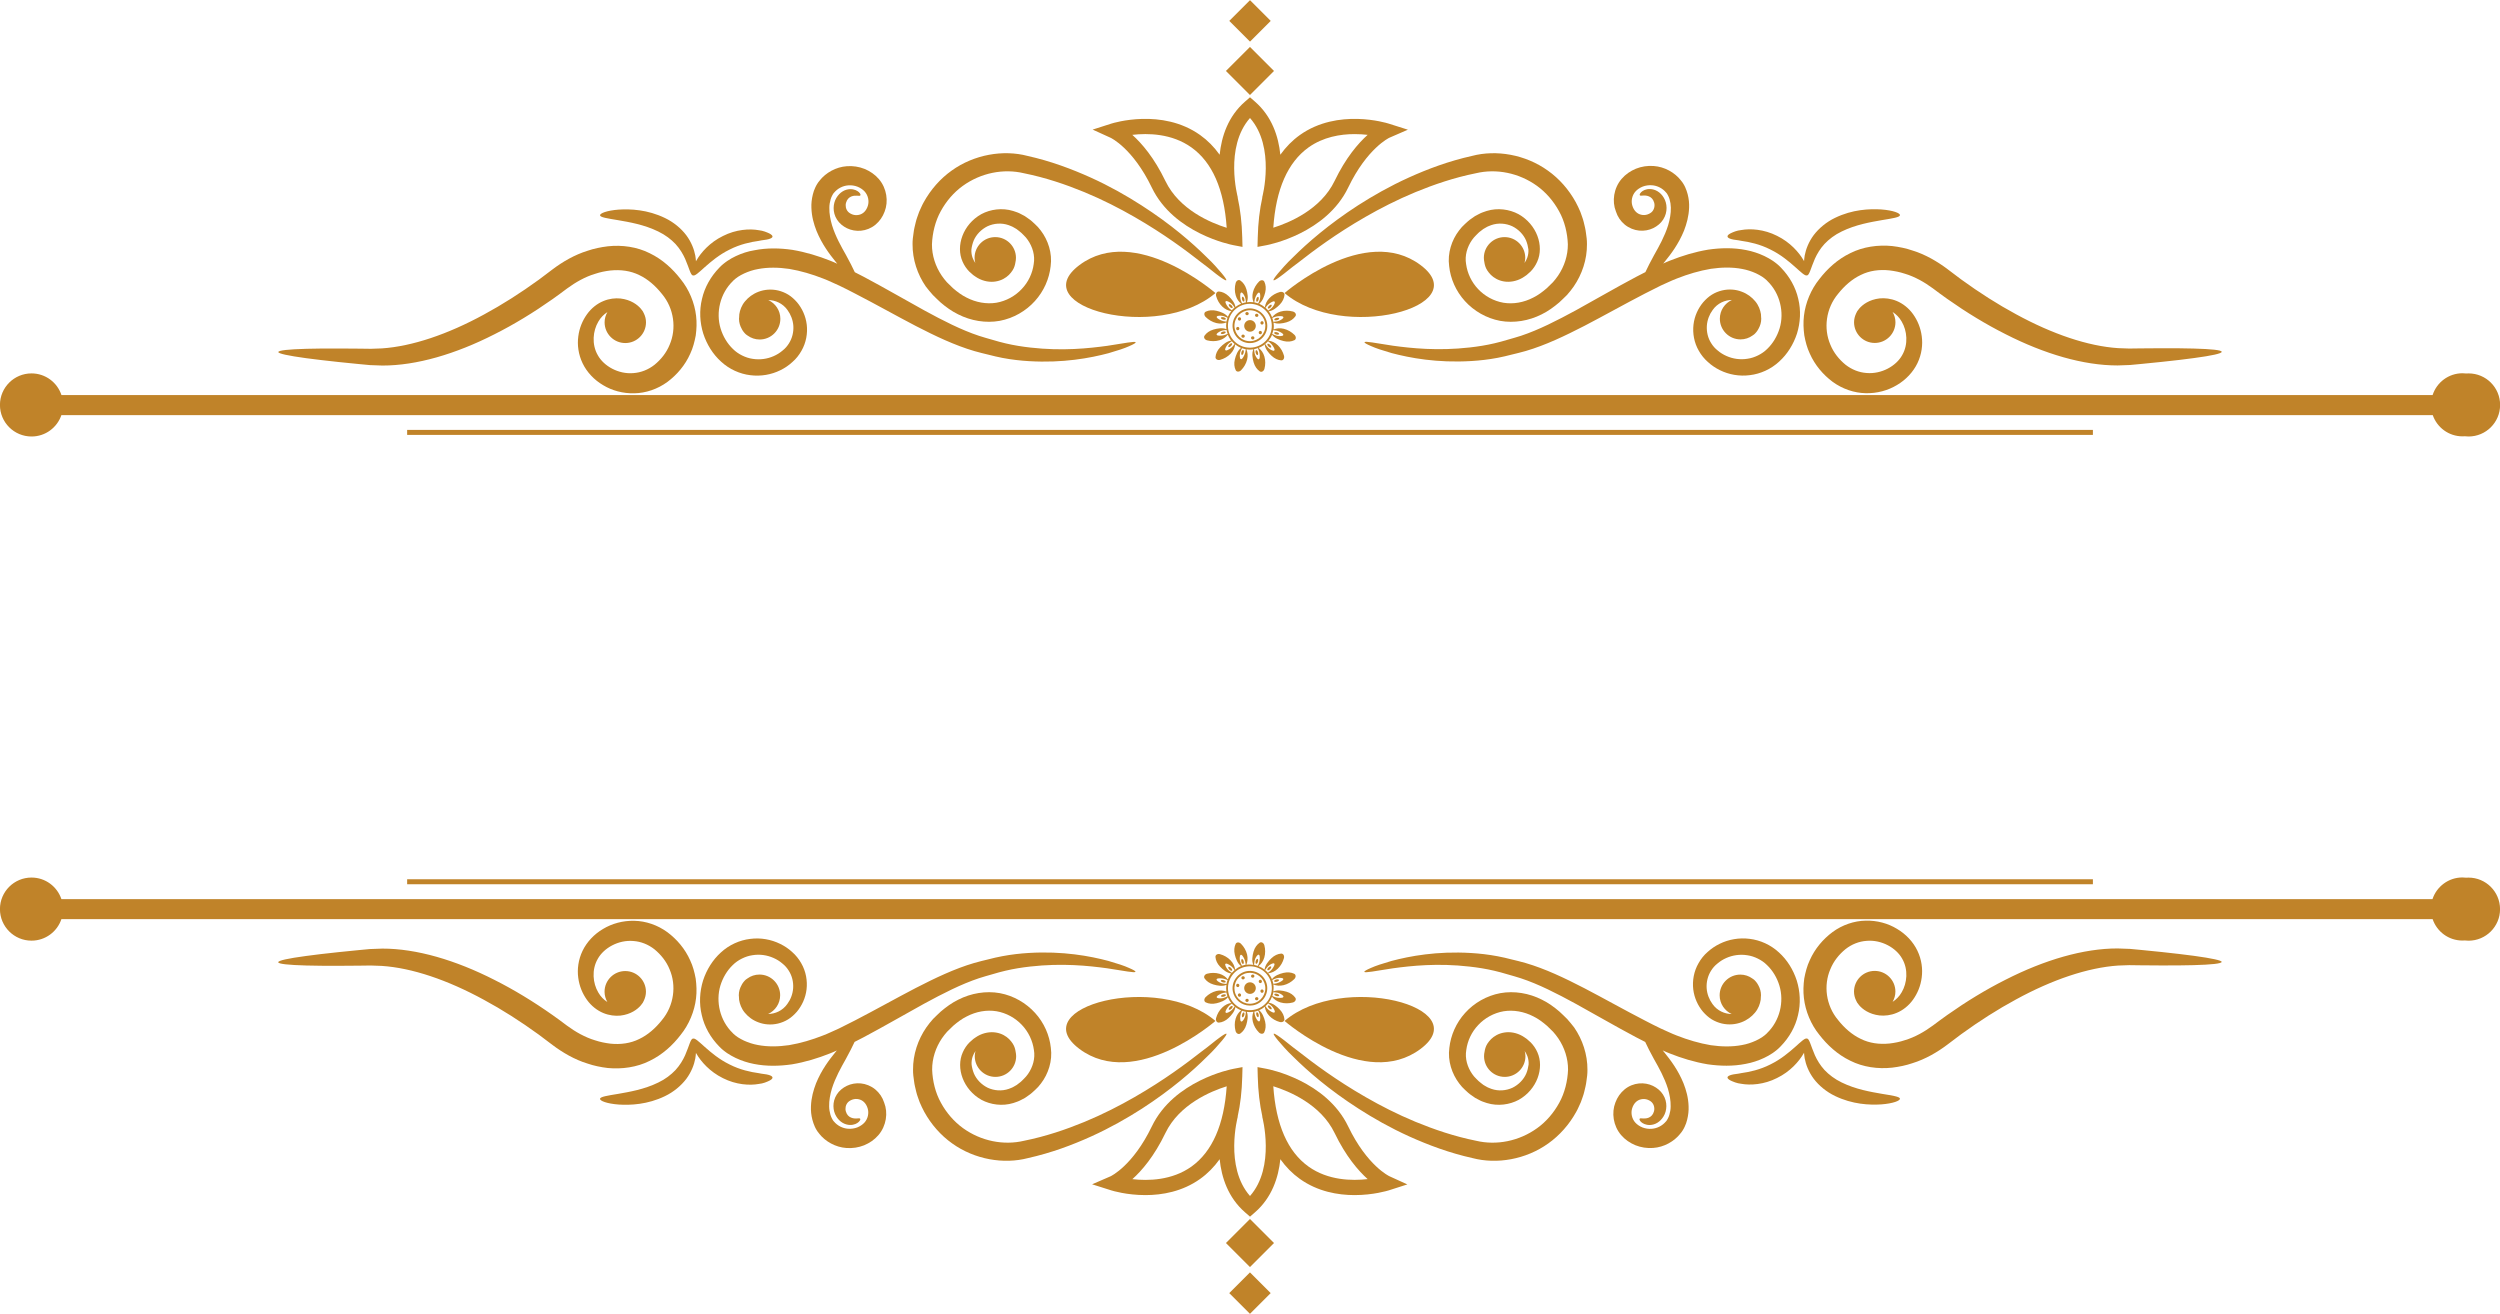 <?xml version="1.0" encoding="UTF-8"?>
<!DOCTYPE svg PUBLIC '-//W3C//DTD SVG 1.0//EN'
          'http://www.w3.org/TR/2001/REC-SVG-20010904/DTD/svg10.dtd'>
<svg height="262.7" preserveAspectRatio="xMidYMid meet" version="1.0" viewBox="-0.0 118.6 500.0 262.7" width="500.0" xmlns="http://www.w3.org/2000/svg" xmlns:xlink="http://www.w3.org/1999/xlink" zoomAndPan="magnify"
><g fill="#c08329" id="change1_1"
  ><path d="M493.69,294.12c-0.15,0-0.3,0.01-0.45,0.02c-0.25-0.03-0.49-0.05-0.75-0.05c-2.79,0-5.16,1.82-5.99,4.33H12.28 c-0.84-2.5-3.19-4.31-5.98-4.31c-3.48,0-6.31,2.82-6.31,6.31c0,3.48,2.82,6.31,6.31,6.31c2.78,0,5.14-1.8,5.98-4.3h474.25 c0.84,2.49,3.19,4.28,5.97,4.28c0.15,0,0.3-0.01,0.45-0.02c0.25,0.03,0.49,0.05,0.75,0.05c3.48,0,6.31-2.82,6.31-6.31 C500,296.94,497.18,294.12,493.69,294.12z"
    /><path d="M6.31,205.9c2.77,0,5.12-1.79,5.97-4.28h474.27c0.85,2.47,3.19,4.25,5.96,4.25c0.15,0,0.3-0.01,0.45-0.02 c0.25,0.03,0.49,0.05,0.75,0.05c3.48,0,6.31-2.82,6.31-6.31s-2.82-6.31-6.31-6.31c-0.15,0-0.3,0.01-0.45,0.02 c-0.25-0.03-0.49-0.05-0.75-0.05c-2.8,0-5.17,1.83-5.99,4.36H12.29c-0.83-2.51-3.19-4.33-5.99-4.33c-3.48,0-6.31,2.82-6.31,6.31 S2.82,205.9,6.31,205.9z"
    /><path d="M81.43 204.58H418.58V205.58H81.43z"
    /><path d="M81.43 294.45H418.58V295.45H81.43z"
    /><path d="M246.6 129.39H253.4V136.19H246.6z" transform="rotate(-45.001 249.997 132.8)"
    /><path d="M247.07 119.85H252.93V125.71H247.07z" transform="rotate(-45.001 250 122.779)"
    /><path d="M230.36,156.11c4.41,9.17,15.82,11.43,16.3,11.52l1.84,0.35l-0.05-1.87c-0.07-2.94-0.39-5.61-0.92-8.02 l0.03-0.01c-0.03-0.11-2.71-10.04,2.44-15.88c5.13,5.83,2.47,15.78,2.44,15.88l0.03,0.01c-0.54,2.41-0.85,5.08-0.92,8.02 l-0.05,1.87l1.84-0.35c0.48-0.09,11.89-2.35,16.3-11.52c3.79-7.87,8.19-9.94,8.23-9.96l3.71-1.61l-3.85-1.22 c-0.41-0.13-10.15-3.13-17.76,2.29c-1.5,1.07-2.79,2.39-3.9,3.94c-0.37-3.66-1.68-7.67-5.08-10.63l-0.99-0.86l-0.99,0.86 c-3.4,2.96-4.7,6.97-5.08,10.63c-1.1-1.55-2.4-2.87-3.9-3.94c-7.61-5.42-17.35-2.42-17.76-2.29l-3.74,1.2l3.58,1.63 C222.16,146.17,226.57,148.24,230.36,156.11z M261.7,148.09c2.94-2.1,6.37-2.67,9.22-2.67c0.95,0,1.83,0.06,2.61,0.15 c-1.9,1.7-4.37,4.57-6.61,9.22c-2.76,5.73-9.08,8.36-12.26,9.35C255.18,156.46,257.55,151.07,261.7,148.09z M238.28,148.08 c4.17,2.97,6.54,8.37,7.06,16.08c-3.17-0.99-9.49-3.6-12.26-9.36c-2.24-4.66-4.72-7.53-6.62-9.23 C229.57,145.21,234.35,145.28,238.28,148.08z"
    /><path d="M143.81,172.19c0.02-0.02,0.03-0.03,0.05-0.05c0.02-0.02,0.04-0.05,0.06-0.07L143.81,172.19z"
    /><path d="M147.17,169.82c-0.59,0.27-1.16,0.6-1.71,0.97c-0.27,0.2-0.54,0.38-0.81,0.61c-0.27,0.22-0.47,0.4-0.8,0.75 c-1.7,1.75-2.93,3.92-3.45,6.23c-0.57,2.32-0.43,4.75,0.25,6.93c0.71,2.18,1.92,4.13,3.56,5.61c1.65,1.53,3.76,2.47,5.86,2.72 c2.1,0.27,4.21-0.11,5.99-0.99c0.89-0.43,1.71-0.99,2.41-1.64c0.72-0.61,1.35-1.41,1.81-2.23c0.96-1.65,1.27-3.54,1.07-5.25 c-0.21-1.73-0.94-3.28-1.94-4.47c-0.51-0.58-1.09-1.12-1.74-1.52c-0.65-0.4-1.34-0.67-2.03-0.84c-1.39-0.33-2.77-0.19-3.91,0.24 c-1.16,0.43-2.07,1.13-2.73,1.93c-0.68,0.81-1.01,1.74-1.14,2.57c-0.03,0.24-0.04,0.47-0.04,0.7c0,0.07-0.02,0.14-0.02,0.22 c0,0.74,0.21,1.42,0.55,2.02c0.02,0.03,0.04,0.07,0.05,0.1c0.05,0.08,0.09,0.16,0.14,0.24c0.07,0.11,0.14,0.21,0.21,0.29 c0.33,0.41,0.6,0.62,0.78,0.71c0.68,0.49,1.51,0.78,2.4,0.78c2.28,0,4.14-1.85,4.14-4.14c0-1.67-0.99-3.09-2.41-3.75 c1.39,0.02,2.88,0.64,3.84,2c0.65,0.89,1.09,1.99,1.17,3.18c0.07,1.18-0.21,2.44-0.89,3.5c-0.34,0.54-0.74,1.01-1.29,1.44 c-0.52,0.44-1.11,0.81-1.75,1.09c-1.27,0.57-2.75,0.78-4.2,0.55c-0.73-0.1-1.44-0.34-2.11-0.67c-0.67-0.33-1.3-0.76-1.84-1.3 c-1.14-1.09-2.01-2.55-2.48-4.13c-0.96-3.18-0.09-7,2.48-9.47l0.11-0.12c0.02-0.02,0.23-0.21,0.38-0.33 c0.16-0.13,0.35-0.26,0.53-0.39c0.38-0.24,0.78-0.47,1.22-0.67c0.86-0.39,1.79-0.71,2.78-0.88c1.97-0.38,4.1-0.34,6.24-0.03 c2.31,0.39,4.59,1.07,6.78,1.93c1.1,0.41,2.15,0.95,3.22,1.41c1.07,0.51,2.13,1.05,3.18,1.6c4.19,2.16,8.2,4.43,12.12,6.47 c3.93,2.03,7.79,3.87,11.71,5.02c0.96,0.28,2.01,0.53,2.84,0.73c0.47,0.11,0.93,0.23,1.38,0.34c0.47,0.11,0.94,0.2,1.4,0.3 c1.85,0.35,3.63,0.55,5.33,0.65c6.82,0.41,12.27-0.63,15.89-1.59c1.81-0.52,3.19-0.98,4.1-1.39c0.91-0.39,1.36-0.66,1.33-0.78 c-0.09-0.29-2.1,0.16-5.72,0.7c-3.62,0.49-8.92,1.08-15.34,0.34c-1.6-0.18-3.27-0.44-4.96-0.84c-0.42-0.1-0.85-0.2-1.27-0.32 c-0.44-0.13-0.87-0.25-1.32-0.38c-0.99-0.28-1.8-0.51-2.7-0.8c-3.54-1.17-7.18-3.03-10.99-5.11c-3.81-2.09-7.78-4.42-12.04-6.68 c-0.6-0.32-1.22-0.63-1.83-0.94c-0.42-0.92-1.01-2.07-1.75-3.42c-0.97-1.72-2.09-3.68-2.8-5.96c-0.33-1.13-0.57-2.34-0.54-3.51 c0-0.59,0.1-1.16,0.26-1.69c0.08-0.27,0.18-0.52,0.3-0.74c0.06-0.12,0.12-0.22,0.18-0.32c0.04-0.07,0.17-0.22,0.11-0.16l0.11-0.12 c0.69-0.82,1.71-1.37,2.84-1.45c0.62-0.05,1.25,0.05,1.81,0.26c0.55,0.21,1.11,0.59,1.44,0.96c0.71,0.77,0.95,1.92,0.65,2.87 c-0.31,1.01-0.97,1.64-1.79,1.81c-0.41,0.09-0.83,0.07-1.21-0.05c-0.39-0.13-0.74-0.34-0.95-0.57c-0.46-0.49-0.59-1.24-0.4-1.84 c0.19-0.64,0.55-0.99,1.01-1.2c0.93-0.39,1.68,0.01,1.84-0.23c0.08-0.1,0.03-0.34-0.28-0.64c-0.31-0.29-0.92-0.64-1.81-0.61 c-0.44,0.02-0.95,0.14-1.44,0.44c-0.5,0.3-0.93,0.75-1.26,1.3c-0.67,1.1-0.84,2.85,0.12,4.35c0.48,0.76,1.19,1.33,2,1.73 c0.83,0.4,1.81,0.59,2.81,0.49c1-0.1,2.02-0.49,2.87-1.19c0.86-0.72,1.45-1.58,1.84-2.62c0.8-2.04,0.45-4.65-1.14-6.51 c-0.81-0.94-1.77-1.58-2.87-2.04c-1.1-0.44-2.32-0.63-3.53-0.54c-2.18,0.15-4.21,1.29-5.48,2.9l0.11-0.12 c-0.32,0.36-0.42,0.53-0.58,0.78c-0.14,0.23-0.27,0.46-0.37,0.69c-0.22,0.46-0.38,0.92-0.49,1.39c-0.23,0.92-0.33,1.83-0.29,2.69 c0.05,1.73,0.49,3.26,1.02,4.61c1.1,2.69,2.61,4.66,3.83,6.17c0.11,0.14,0.22,0.27,0.33,0.4c-0.46-0.21-0.92-0.42-1.39-0.6 c-2.39-0.95-4.92-1.73-7.6-2.18c-2.49-0.36-5.06-0.42-7.58,0.08C149.58,168.86,148.34,169.27,147.17,169.82z"
    /><path d="M61.18,190.23c1.79,0.24,3.97,0.5,6.51,0.77c1.27,0.13,2.63,0.26,4.07,0.41c0.72,0.07,1.46,0.14,2.23,0.21 c0.81,0.03,1.64,0.06,2.49,0.09c6.82,0.01,14.64-2.3,22.4-6.25c3.9-1.96,7.8-4.33,11.67-7.06c0.95-0.67,1.97-1.43,2.85-2.09 c0.87-0.64,1.77-1.22,2.7-1.72c0.94-0.5,1.89-0.92,2.91-1.22c1.02-0.35,2.05-0.55,3.08-0.67c2.05-0.21,4.02,0.06,5.75,0.91 c1.74,0.82,3.27,2.17,4.54,3.77c2.47,2.94,2.93,6.97,1.55,10.17c-0.65,1.61-1.74,2.96-3.03,4.01c-1.24,0.98-2.72,1.56-4.22,1.66 c-2.99,0.26-5.91-1.4-7.11-3.56c-1.28-2.2-0.98-4.91,0.09-6.72c0.48-0.85,1.12-1.47,1.82-1.92c-0.35,0.61-0.56,1.3-0.56,2.05 c0,2.28,1.85,4.14,4.14,4.14c2.28,0,4.14-1.85,4.14-4.14c0-0.63-0.15-1.23-0.41-1.76c0,0,0,0,0,0c-0.05-0.12-0.12-0.27-0.22-0.44 c-0.11-0.16-0.25-0.34-0.41-0.54c-0.66-0.77-1.98-1.79-4.07-2.03c-1.03-0.1-2.23,0.01-3.43,0.52c-1.2,0.49-2.38,1.4-3.26,2.63 c-0.88,1.23-1.52,2.71-1.74,4.43c-0.23,1.7,0.01,3.6,0.86,5.37c0.85,1.78,2.31,3.33,4.1,4.38c1.79,1.09,3.98,1.69,6.26,1.63 c2.28-0.04,4.65-0.84,6.61-2.28c1.89-1.41,3.54-3.33,4.56-5.64c0.54-1.14,0.86-2.38,1.1-3.65c0.17-1.28,0.23-2.59,0.07-3.91 c-0.3-2.61-1.4-5.28-3.09-7.35c-1.57-2.03-3.61-3.94-6.18-5.18c-2.55-1.29-5.57-1.7-8.38-1.39c-1.4,0.17-2.77,0.45-4.05,0.89 c-1.3,0.4-2.56,0.96-3.72,1.59c-1.17,0.64-2.25,1.35-3.27,2.12c-0.99,0.76-1.83,1.4-2.76,2.08c-3.65,2.65-7.34,5-10.97,6.96 c-7.25,3.96-14.36,6.37-20.42,6.78c-0.76,0.03-1.49,0.05-2.21,0.08c-0.76-0.01-1.51-0.02-2.23-0.03c-1.45-0.01-2.81-0.02-4.09-0.03 c-2.55-0.01-4.76,0.01-6.56,0.06c-3.6,0.1-5.6,0.31-5.62,0.65C55.64,189.31,57.6,189.74,61.18,190.23z"
    /><path d="M186.58,177.61c0.5,0.51,1.02,0.99,1.53,1.47c1.07,0.92,2.23,1.76,3.52,2.39c2.54,1.29,5.52,1.8,8.3,1.3 c2.78-0.52,5.27-1.98,7.05-3.96c1.8-1.98,2.88-4.48,3.15-6.98c0.36-2.61-0.52-5.22-1.97-7.12c-0.36-0.48-0.76-0.94-1.19-1.31 c-0.42-0.39-0.82-0.78-1.31-1.09l-0.7-0.49l-0.76-0.4c-0.49-0.29-1.05-0.45-1.58-0.63c-2.18-0.67-4.54-0.34-6.36,0.64 c-3.67,2.05-5.15,6.37-3.74,9.51c0.33,0.76,0.79,1.41,1.32,1.96c0.27,0.25,0.53,0.49,0.8,0.71c0.3,0.2,0.57,0.41,0.87,0.58 c1.19,0.68,2.53,0.9,3.65,0.7c1.13-0.18,2.02-0.72,2.62-1.31c0.59-0.6,0.97-1.21,1.13-1.75c0.09-0.28,0.14-0.52,0.17-0.74 c0.07-0.3,0.11-0.61,0.11-0.93c0-2.28-1.85-4.14-4.14-4.14s-4.14,1.85-4.14,4.14c0,0.36,0.06,0.7,0.15,1.03 c-0.22-0.32-0.41-0.67-0.55-1.05c-0.18-0.52-0.27-1.09-0.23-1.66c0.07-0.57,0.23-1.22,0.47-1.8c0.51-1.18,1.5-2.21,2.75-2.83 c1.26-0.58,2.79-0.73,4.23-0.22c0.35,0.15,0.73,0.26,1.06,0.48l0.52,0.3l0.49,0.38c0.34,0.23,0.64,0.55,0.94,0.85 c0.33,0.3,0.58,0.62,0.82,0.96c0.96,1.38,1.48,3.1,1.18,4.82c-0.24,1.82-1.07,3.6-2.4,4.99c-1.31,1.4-3.11,2.4-5.08,2.74 c-1.97,0.31-4.07-0.06-5.96-1.04c-0.96-0.47-1.85-1.14-2.7-1.87l-1.22-1.19c-0.37-0.41-0.71-0.85-1.03-1.31 c-1.25-1.84-1.98-4.05-1.96-6.29c0.09-2.25,0.66-4.63,1.76-6.61c1.09-2,2.6-3.76,4.4-5.06c3.62-2.61,8.14-3.51,12.24-2.53 c4.33,0.87,8.4,2.26,12.09,3.78c3.7,1.53,7.03,3.25,9.99,4.95c5.94,3.41,10.41,6.77,13.45,9.15c1.56,1.15,2.69,2.14,3.53,2.73 c0.83,0.61,1.31,0.88,1.4,0.79c0.09-0.09-0.21-0.56-0.87-1.35c-0.68-0.78-1.65-1.96-3.08-3.3c-2.78-2.76-7.08-6.53-13.02-10.34 c-2.97-1.91-6.34-3.83-10.14-5.55c-3.8-1.71-7.99-3.29-12.65-4.33c-4.82-1.27-10.65-0.3-15.16,2.94c-2.26,1.61-4.18,3.78-5.57,6.3 c-0.36,0.62-0.62,1.3-0.93,1.95c-0.23,0.69-0.52,1.36-0.68,2.07c-0.17,0.71-0.36,1.42-0.44,2.15c-0.11,0.71-0.21,1.47-0.2,2.24 c-0.02,3.08,0.99,6.06,2.65,8.47C185.64,176.5,186.09,177.08,186.58,177.61z"
    /><path d="M123.65,162.64c2.17,0.38,5.19,0.88,8,2.26c1.41,0.68,2.56,1.56,3.45,2.5c0.88,0.96,1.49,2,1.92,2.95 c0.83,1.91,1.11,3.34,1.57,3.33c0.38,0.18,1.15-0.56,2.36-1.65c1.22-1.08,2.88-2.5,4.98-3.52c2.08-1.06,4.19-1.51,5.8-1.73 c0.8-0.18,1.47-0.2,1.96-0.34c0.48-0.13,0.78-0.3,0.81-0.5s-0.2-0.43-0.67-0.67c-0.47-0.21-1.17-0.53-2.09-0.63 c-1.8-0.33-4.55-0.17-7.15,1.16c-2.63,1.28-4.4,3.31-5.31,4.9c-0.03,0.06-0.06,0.11-0.09,0.16c-0.02-0.35-0.06-0.72-0.13-1.13 c-0.23-1.23-0.78-2.71-1.81-4.09c-1.04-1.37-2.53-2.61-4.26-3.44c-3.49-1.69-6.91-1.83-9.25-1.68c-2.37,0.18-3.78,0.74-3.73,1.15 C120.06,162.07,121.46,162.28,123.65,162.64z"
    /><path d="M215.88,171.62c-11.17,8.38,15.67,15.43,27.21,5.59C243.08,177.21,227.05,163.24,215.88,171.62z"
    /><path d="M356.08,172.07c0.02,0.02,0.04,0.05,0.06,0.07c0.02,0.02,0.03,0.03,0.05,0.05L356.08,172.07z"
    /><path d="M324.96,163.53c0.85,0.69,1.87,1.09,2.87,1.19c1,0.1,1.98-0.09,2.81-0.49c0.81-0.4,1.52-0.97,2-1.73 c0.96-1.5,0.79-3.25,0.12-4.35c-0.32-0.55-0.76-1-1.26-1.3c-0.49-0.29-0.99-0.42-1.44-0.44c-0.9-0.04-1.51,0.32-1.81,0.61 c-0.31,0.3-0.36,0.54-0.28,0.64c0.16,0.23,0.91-0.17,1.84,0.23c0.46,0.2,0.82,0.56,1.01,1.2c0.19,0.59,0.06,1.34-0.4,1.84 c-0.21,0.23-0.56,0.44-0.95,0.57c-0.38,0.12-0.81,0.15-1.21,0.05c-0.82-0.17-1.48-0.8-1.79-1.81c-0.3-0.95-0.06-2.1,0.65-2.87 c0.33-0.37,0.88-0.74,1.44-0.96c0.57-0.21,1.19-0.3,1.81-0.26c1.13,0.08,2.16,0.63,2.84,1.45l0.11,0.12 c-0.06-0.07,0.07,0.08,0.11,0.16c0.06,0.1,0.13,0.2,0.18,0.32c0.12,0.23,0.22,0.48,0.3,0.74c0.16,0.53,0.25,1.1,0.26,1.69 c0.03,1.17-0.21,2.38-0.54,3.51c-0.71,2.27-1.83,4.23-2.8,5.96c-0.74,1.34-1.32,2.49-1.75,3.42c-0.61,0.31-1.23,0.62-1.83,0.94 c-4.26,2.26-8.23,4.59-12.04,6.68c-3.81,2.07-7.45,3.93-10.99,5.11c-0.9,0.29-1.71,0.52-2.7,0.8c-0.44,0.13-0.88,0.25-1.32,0.38 c-0.42,0.12-0.85,0.22-1.27,0.32c-1.69,0.4-3.36,0.66-4.96,0.84c-6.42,0.73-11.73,0.15-15.34-0.34c-3.63-0.54-5.64-0.99-5.72-0.7 c-0.04,0.13,0.42,0.39,1.33,0.78c0.9,0.41,2.29,0.87,4.1,1.39c3.62,0.96,9.07,2,15.89,1.59c1.7-0.1,3.48-0.3,5.33-0.65 c0.46-0.09,0.93-0.18,1.4-0.3c0.46-0.11,0.92-0.22,1.38-0.34c0.83-0.2,1.87-0.45,2.84-0.73c3.92-1.15,7.78-3,11.71-5.02 c3.92-2.04,7.93-4.3,12.12-6.47c1.05-0.54,2.11-1.08,3.18-1.6c1.07-0.46,2.12-1,3.22-1.41c2.19-0.86,4.46-1.54,6.78-1.93 c2.14-0.31,4.27-0.35,6.24,0.03c0.99,0.18,1.92,0.49,2.78,0.88c0.43,0.2,0.83,0.43,1.22,0.67c0.17,0.13,0.37,0.25,0.53,0.39 c0.15,0.12,0.35,0.31,0.38,0.33l0.11,0.12c2.57,2.47,3.43,6.29,2.48,9.47c-0.48,1.58-1.34,3.04-2.48,4.13 c-0.54,0.54-1.17,0.97-1.84,1.3c-0.67,0.33-1.38,0.57-2.11,0.67c-1.45,0.24-2.93,0.02-4.2-0.55c-0.64-0.28-1.23-0.64-1.75-1.09 c-0.55-0.43-0.95-0.9-1.29-1.44c-0.69-1.06-0.96-2.31-0.89-3.5c0.08-1.19,0.51-2.29,1.17-3.18c0.96-1.36,2.44-1.98,3.84-2 c-1.42,0.66-2.41,2.08-2.41,3.75c0,2.28,1.85,4.14,4.14,4.14c0.9,0,1.73-0.29,2.4-0.78c0.18-0.09,0.45-0.3,0.78-0.71 c0.07-0.09,0.14-0.18,0.21-0.29c0.05-0.08,0.09-0.16,0.14-0.24c0.02-0.03,0.04-0.07,0.06-0.1c0.34-0.6,0.55-1.28,0.55-2.02 c0-0.07-0.02-0.14-0.02-0.21c0-0.22-0.01-0.46-0.04-0.7c-0.13-0.82-0.46-1.76-1.14-2.57c-0.66-0.8-1.57-1.51-2.73-1.93 c-1.14-0.44-2.52-0.57-3.91-0.24c-0.69,0.17-1.39,0.44-2.03,0.84c-0.65,0.4-1.23,0.94-1.74,1.52c-1,1.19-1.74,2.75-1.94,4.47 c-0.2,1.72,0.11,3.6,1.07,5.25c0.46,0.82,1.1,1.61,1.81,2.23c0.7,0.65,1.52,1.2,2.41,1.64c1.78,0.88,3.89,1.27,5.99,0.99 c2.1-0.25,4.21-1.19,5.86-2.72c1.63-1.48,2.85-3.43,3.56-5.61c0.67-2.18,0.82-4.6,0.25-6.93c-0.52-2.31-1.75-4.48-3.45-6.23 c-0.32-0.35-0.53-0.52-0.8-0.75c-0.26-0.23-0.54-0.4-0.81-0.61c-0.55-0.36-1.12-0.69-1.71-0.97c-1.17-0.55-2.41-0.96-3.67-1.2 c-2.52-0.5-5.09-0.44-7.58-0.08c-2.68,0.45-5.21,1.23-7.6,2.18c-0.48,0.18-0.93,0.39-1.39,0.6c0.11-0.14,0.21-0.26,0.33-0.4 c1.22-1.5,2.73-3.48,3.83-6.17c0.52-1.35,0.96-2.88,1.02-4.61c0.04-0.86-0.05-1.77-0.29-2.69c-0.12-0.46-0.28-0.92-0.49-1.39 c-0.1-0.23-0.23-0.46-0.37-0.69c-0.16-0.25-0.26-0.42-0.58-0.78l0.11,0.12c-1.26-1.61-3.29-2.75-5.48-2.9 c-1.21-0.09-2.43,0.1-3.53,0.54c-1.1,0.46-2.06,1.1-2.87,2.04c-1.59,1.86-1.95,4.47-1.14,6.51 C323.52,161.95,324.1,162.81,324.96,163.53z"
    /><path d="M370.06,169.23c-2.57,1.24-4.62,3.15-6.18,5.18c-1.68,2.07-2.79,4.74-3.09,7.35c-0.16,1.32-0.1,2.63,0.07,3.91 c0.23,1.27,0.56,2.51,1.1,3.65c1.02,2.31,2.67,4.23,4.56,5.64c1.97,1.44,4.34,2.24,6.61,2.28c2.28,0.06,4.47-0.55,6.26-1.63 c1.79-1.05,3.25-2.61,4.1-4.38c0.85-1.77,1.09-3.67,0.86-5.37c-0.22-1.71-0.86-3.2-1.74-4.43c-0.88-1.23-2.06-2.13-3.26-2.63 c-1.2-0.5-2.4-0.62-3.43-0.52c-2.09,0.24-3.41,1.26-4.07,2.03c-0.16,0.2-0.3,0.38-0.41,0.54c-0.09,0.17-0.17,0.32-0.22,0.44 c0,0,0,0,0,0c-0.25,0.54-0.41,1.13-0.41,1.76c0,2.28,1.85,4.14,4.14,4.14c2.28,0,4.14-1.85,4.14-4.14c0-0.75-0.22-1.45-0.57-2.05 c0.7,0.44,1.34,1.07,1.82,1.92c1.07,1.81,1.37,4.52,0.09,6.72c-1.2,2.16-4.12,3.82-7.11,3.56c-1.5-0.1-2.97-0.68-4.22-1.66 c-1.28-1.05-2.38-2.4-3.03-4.01c-1.38-3.21-0.91-7.24,1.55-10.17c1.27-1.6,2.8-2.95,4.54-3.77c1.73-0.86,3.7-1.13,5.75-0.91 c1.03,0.13,2.06,0.33,3.08,0.67c1.02,0.3,1.97,0.73,2.91,1.22c0.93,0.5,1.83,1.08,2.7,1.72c0.88,0.67,1.9,1.42,2.85,2.09 c3.87,2.73,7.77,5.1,11.67,7.06c7.76,3.95,15.58,6.26,22.4,6.25c0.85-0.03,1.68-0.06,2.49-0.09c0.76-0.07,1.5-0.14,2.23-0.21 c1.44-0.14,2.8-0.28,4.07-0.41c2.54-0.27,4.73-0.52,6.51-0.77c3.57-0.48,5.54-0.91,5.52-1.25c-0.02-0.34-2.02-0.55-5.62-0.65 c-1.8-0.05-4-0.07-6.56-0.06c-1.28,0.01-2.64,0.02-4.09,0.03c-0.72,0.01-1.47,0.02-2.23,0.03c-0.72-0.03-1.46-0.05-2.21-0.08 c-6.06-0.4-13.17-2.82-20.42-6.78c-3.64-1.96-7.32-4.31-10.97-6.96c-0.93-0.68-1.77-1.32-2.76-2.08c-1.02-0.77-2.11-1.48-3.27-2.12 c-1.16-0.63-2.42-1.2-3.72-1.59c-1.27-0.44-2.64-0.72-4.05-0.89C375.63,167.53,372.61,167.94,370.06,169.23z"
    /><path d="M258.66,170c-1.43,1.34-2.4,2.52-3.08,3.3c-0.66,0.79-0.96,1.25-0.87,1.35c0.09,0.09,0.58-0.18,1.4-0.79 c0.84-0.59,1.97-1.59,3.53-2.73c3.04-2.38,7.51-5.74,13.45-9.15c2.96-1.7,6.3-3.42,9.99-4.95c3.69-1.52,7.76-2.91,12.09-3.78 c4.1-0.98,8.62-0.08,12.24,2.53c1.8,1.31,3.31,3.06,4.4,5.06c1.11,1.98,1.68,4.36,1.76,6.61c0.02,2.24-0.71,4.45-1.96,6.29 c-0.32,0.46-0.66,0.9-1.03,1.31l-1.22,1.19c-0.85,0.73-1.74,1.4-2.7,1.87c-1.9,0.99-3.99,1.36-5.96,1.04 c-1.97-0.34-3.76-1.34-5.08-2.74c-1.32-1.39-2.15-3.17-2.4-4.99c-0.3-1.72,0.22-3.44,1.18-4.82c0.25-0.34,0.5-0.66,0.82-0.96 c0.31-0.3,0.6-0.63,0.94-0.85l0.49-0.38l0.52-0.3c0.34-0.23,0.71-0.33,1.06-0.48c1.44-0.51,2.97-0.36,4.23,0.22 c1.25,0.62,2.24,1.65,2.75,2.83c0.24,0.59,0.4,1.23,0.47,1.8c0.04,0.56-0.04,1.13-0.23,1.66c-0.13,0.38-0.33,0.73-0.55,1.05 c0.09-0.33,0.15-0.67,0.15-1.03c0-2.28-1.85-4.14-4.14-4.14c-2.28,0-4.14,1.85-4.14,4.14c0,0.32,0.05,0.63,0.11,0.93 c0.03,0.21,0.08,0.46,0.17,0.74c0.16,0.54,0.54,1.15,1.13,1.75c0.6,0.59,1.49,1.13,2.62,1.31c1.12,0.19,2.46-0.02,3.65-0.7 c0.3-0.17,0.57-0.38,0.87-0.58c0.27-0.23,0.53-0.47,0.8-0.71c0.53-0.54,0.99-1.2,1.32-1.96c1.42-3.14-0.07-7.46-3.74-9.51 c-1.82-0.98-4.18-1.31-6.36-0.64c-0.53,0.18-1.09,0.35-1.58,0.63l-0.76,0.4l-0.7,0.49c-0.49,0.31-0.89,0.71-1.31,1.09 c-0.43,0.37-0.83,0.83-1.19,1.31c-1.45,1.89-2.33,4.5-1.97,7.12c0.26,2.5,1.35,5.01,3.15,6.98c1.79,1.98,4.28,3.44,7.05,3.96 c2.78,0.5,5.76-0.01,8.3-1.3c1.29-0.63,2.44-1.47,3.52-2.39c0.51-0.49,1.03-0.96,1.53-1.47c0.49-0.54,0.94-1.11,1.36-1.71 c1.66-2.41,2.68-5.39,2.65-8.47c0.01-0.78-0.09-1.53-0.2-2.24c-0.08-0.73-0.27-1.44-0.44-2.15c-0.16-0.71-0.45-1.38-0.68-2.07 c-0.3-0.66-0.57-1.33-0.93-1.95c-1.39-2.52-3.3-4.69-5.57-6.3c-4.51-3.24-10.34-4.21-15.16-2.94c-4.66,1.04-8.85,2.61-12.65,4.33 c-3.8,1.72-7.17,3.65-10.14,5.55C265.73,163.47,261.43,167.24,258.66,170z"
    /><path d="M346.31,166.43c0.48,0.15,1.16,0.16,1.96,0.34c1.61,0.22,3.72,0.67,5.8,1.73c2.1,1.02,3.77,2.44,4.98,3.52 c1.22,1.09,1.98,1.83,2.36,1.65c0.46,0.02,0.74-1.42,1.57-3.33c0.43-0.95,1.04-1.99,1.92-2.95c0.89-0.94,2.04-1.83,3.45-2.5 c2.81-1.38,5.84-1.88,8-2.26c2.19-0.36,3.6-0.57,3.64-0.99c0.05-0.41-1.36-0.97-3.73-1.15c-2.35-0.15-5.77-0.01-9.25,1.68 c-1.73,0.83-3.22,2.08-4.26,3.44c-1.03,1.38-1.58,2.86-1.81,4.09c-0.07,0.41-0.1,0.78-0.13,1.13c-0.03-0.05-0.05-0.11-0.09-0.16 c-0.91-1.58-2.68-3.61-5.31-4.9c-2.61-1.33-5.35-1.49-7.15-1.16c-0.92,0.09-1.62,0.41-2.09,0.63c-0.47,0.23-0.7,0.46-0.67,0.67 C345.53,166.13,345.82,166.3,346.31,166.43z"
    /><path d="M284.12,171.62c-11.17-8.38-27.21,5.59-27.21,5.59C268.45,187.05,295.3,180,284.12,171.62z"
    /><path d="M252.82,181.76c-0.53-0.76-1.33-1.26-2.24-1.43c-0.91-0.16-1.83,0.04-2.59,0.58 c-0.76,0.53-1.27,1.33-1.43,2.24c-0.33,1.88,0.93,3.69,2.82,4.02c0.2,0.04,0.41,0.05,0.61,0.05c0.71,0,1.4-0.22,1.99-0.63 c0.76-0.53,1.27-1.33,1.43-2.24C253.56,183.44,253.35,182.52,252.82,181.76z M253.03,184.28c-0.14,0.81-0.59,1.52-1.27,2 c-0.68,0.47-1.5,0.66-2.31,0.51c-1.68-0.29-2.81-1.9-2.51-3.58c0.14-0.81,0.59-1.52,1.27-2c0.68-0.47,1.5-0.66,2.31-0.51 c0.81,0.14,1.52,0.59,2,1.27C252.99,182.65,253.17,183.47,253.03,184.28z"
    /><path d="M251.4,181.35c-0.18-0.03-0.36,0.08-0.39,0.26s0.09,0.34,0.28,0.37c0.18,0.03,0.36-0.08,0.39-0.26 C251.71,181.55,251.58,181.38,251.4,181.35z"
    /><path d="M249.35,181.64c0.18,0.03,0.36-0.08,0.39-0.26s-0.09-0.34-0.28-0.37c-0.18-0.03-0.36,0.08-0.39,0.26 C249.04,181.44,249.17,181.6,249.35,181.64z"
    /><path d="M250.6,185.86c-0.18-0.03-0.36,0.08-0.39,0.26c-0.03,0.17,0.09,0.34,0.28,0.37c0.18,0.03,0.36-0.08,0.39-0.26 C250.91,186.06,250.79,185.89,250.6,185.86z"
    /><path d="M248.67,185.52c-0.18-0.03-0.36,0.08-0.39,0.26c-0.03,0.17,0.09,0.34,0.28,0.37c0.18,0.03,0.36-0.08,0.39-0.26 C248.98,185.72,248.86,185.55,248.67,185.52z"
    /><path d="M252.12,184.78c-0.17-0.03-0.34,0.09-0.37,0.28c-0.03,0.18,0.08,0.36,0.26,0.39s0.34-0.09,0.37-0.28 C252.41,184.98,252.3,184.81,252.12,184.78z"
    /><path d="M252.09,183.12c-0.03,0.18,0.08,0.36,0.26,0.39s0.34-0.09,0.37-0.28c0.03-0.18-0.08-0.36-0.26-0.39 C252.29,182.81,252.12,182.94,252.09,183.12z"
    /><path d="M247.61,183.98c-0.17-0.03-0.34,0.09-0.37,0.28c-0.03,0.18,0.08,0.36,0.26,0.39c0.17,0.03,0.34-0.09,0.37-0.28 C247.9,184.19,247.79,184.01,247.61,183.98z"
    /><path d="M247.95,182.05c-0.17-0.03-0.34,0.09-0.37,0.28c-0.03,0.18,0.08,0.36,0.26,0.39c0.17,0.03,0.34-0.09,0.37-0.28 C248.24,182.26,248.13,182.08,247.95,182.05z"
    /><path d="M251.37,178.95c0.12,0.03,0.28-0.16,0.35-0.43c0.07-0.27,0.03-0.52-0.1-0.55c-0.12-0.03-0.28,0.16-0.35,0.43 C251.2,178.68,251.24,178.92,251.37,178.95z"
    /><path d="M248.5,177.94c-0.12,0.03-0.16,0.28-0.09,0.55c0.07,0.27,0.23,0.46,0.36,0.43c0.12-0.03,0.16-0.28,0.09-0.55 C248.78,178.1,248.62,177.91,248.5,177.94z"
    /><path d="M245.78,179.47c-0.09,0.09,0,0.32,0.2,0.52c0.2,0.2,0.43,0.28,0.52,0.19c0.09-0.09,0-0.32-0.2-0.52 C246.11,179.47,245.87,179.38,245.78,179.47z"
    /><path d="M244.74,182.06c-0.27-0.07-0.52-0.03-0.55,0.1s0.16,0.28,0.43,0.35s0.52,0.03,0.55-0.1 S245.01,182.13,244.74,182.06z"
    /><path d="M244.59,184.92c-0.27,0.07-0.46,0.23-0.43,0.36s0.28,0.16,0.55,0.09c0.27-0.07,0.46-0.23,0.43-0.36 S244.86,184.85,244.59,184.92z"
    /><path d="M245.88,187.47c-0.2,0.2-0.28,0.43-0.19,0.52c0.09,0.09,0.32,0,0.52-0.2c0.2-0.2,0.28-0.43,0.19-0.52 C246.31,187.19,246.08,187.28,245.88,187.47z"
    /><path d="M248.63,188.61c-0.12-0.03-0.28,0.16-0.35,0.43c-0.07,0.27-0.03,0.52,0.1,0.55c0.12,0.03,0.28-0.16,0.35-0.43 C248.8,188.88,248.76,188.64,248.63,188.61z"
    /><path d="M251.5,189.62c0.12-0.03,0.16-0.28,0.09-0.55c-0.07-0.27-0.23-0.46-0.36-0.43c-0.12,0.03-0.16,0.28-0.09,0.55 C251.22,189.46,251.38,189.65,251.5,189.62z"
    /><path d="M254.22,188.09c0.09-0.09,0-0.32-0.2-0.52c-0.2-0.2-0.43-0.28-0.52-0.19c-0.09,0.09,0,0.32,0.2,0.52 C253.89,188.09,254.13,188.18,254.22,188.09z"
    /><path d="M255.26,185.5c0.27,0.07,0.52,0.03,0.55-0.1s-0.16-0.28-0.43-0.35s-0.52-0.03-0.55,0.1 S254.99,185.43,255.26,185.5z"
    /><path d="M257.31,183.06c0.79-0.23,1.4-0.67,1.78-1.22c0.24-0.35-0.02-0.81-0.52-0.94c-0.79-0.21-1.64-0.22-2.44,0.01 c-0.76,0.22-1.33,0.64-1.71,1.15c-0.17-0.43-0.39-0.84-0.67-1.21c0.83-0.07,1.66-0.77,2.22-1.35c0.57-0.6,0.88-1.28,0.93-1.94 c0.03-0.42-0.42-0.69-0.92-0.56c-0.79,0.22-1.53,0.63-2.1,1.23c-0.54,0.56-0.83,1.2-0.9,1.83c-0.35-0.28-0.73-0.53-1.15-0.71 c0.67-0.49,1.02-1.49,1.21-2.26c0.2-0.8,0.12-1.55-0.17-2.15c-0.18-0.38-0.71-0.39-1.07-0.02c-0.57,0.58-1.01,1.31-1.21,2.12 c-0.18,0.74-0.12,1.43,0.12,2.01c-0.46-0.07-0.9-0.06-1.34,0c0.34-0.76,0.14-1.8-0.08-2.57c-0.23-0.79-0.67-1.4-1.22-1.78 c-0.35-0.24-0.81,0.02-0.94,0.52c-0.21,0.79-0.22,1.64,0.01,2.44c0.21,0.73,0.61,1.3,1.1,1.68c-0.42,0.17-0.81,0.39-1.16,0.66 c-0.09-0.82-0.78-1.62-1.35-2.17c-0.6-0.57-1.28-0.88-1.94-0.93c-0.42-0.03-0.69,0.42-0.56,0.92c0.22,0.79,0.63,1.53,1.23,2.1 c0.56,0.53,1.19,0.82,1.8,0.9c-0.28,0.35-0.52,0.72-0.69,1.14c-0.49-0.66-1.48-1.01-2.26-1.2c-0.8-0.2-1.55-0.12-2.15,0.17 c-0.38,0.18-0.39,0.71-0.02,1.07c0.58,0.57,1.31,1.01,2.12,1.21c0.75,0.18,1.44,0.12,2.01-0.12c-0.07,0.46-0.06,0.91,0.01,1.35 c-0.76-0.35-1.81-0.15-2.59,0.07c-0.79,0.23-1.4,0.67-1.78,1.22c-0.24,0.35,0.02,0.81,0.52,0.94c0.79,0.21,1.64,0.22,2.44-0.01 c0.75-0.22,1.31-0.62,1.69-1.13c0.14,0.34,0.3,0.66,0.51,0.97c0.06,0.08,0.13,0.14,0.19,0.22c-0.84,0.07-1.66,0.77-2.23,1.35 c-0.57,0.6-0.88,1.28-0.93,1.94c-0.03,0.42,0.42,0.69,0.92,0.56c0.79-0.22,1.53-0.63,2.1-1.23c0.55-0.57,0.84-1.22,0.91-1.86 c0.36,0.29,0.76,0.54,1.19,0.71c-0.69,0.48-1.06,1.5-1.25,2.29c-0.2,0.8-0.12,1.55,0.17,2.15c0.18,0.38,0.71,0.39,1.07,0.02 c0.57-0.58,1.01-1.31,1.21-2.12c0.19-0.77,0.11-1.48-0.14-2.07c0.24,0.04,0.48,0.06,0.72,0.06c0.23,0,0.45-0.02,0.68-0.05 c-0.37,0.76-0.18,1.83,0.05,2.62c0.23,0.79,0.67,1.4,1.22,1.78c0.35,0.24,0.81-0.02,0.94-0.52c0.21-0.79,0.22-1.64-0.01-2.44 c-0.22-0.77-0.65-1.35-1.17-1.73c0.35-0.14,0.7-0.31,1.02-0.53c0.07-0.05,0.13-0.12,0.21-0.18c0.05,0.85,0.76,1.7,1.36,2.27 c0.6,0.57,1.28,0.88,1.94,0.93c0.42,0.03,0.69-0.42,0.56-0.92c-0.22-0.79-0.63-1.53-1.23-2.1c-0.58-0.56-1.24-0.85-1.88-0.91 c0.3-0.37,0.55-0.76,0.73-1.2c0.47,0.7,1.5,1.07,2.3,1.27c0.8,0.2,1.55,0.12,2.15-0.17c0.38-0.18,0.39-0.71,0.02-1.07 c-0.58-0.57-1.31-1.01-2.12-1.21c-0.77-0.19-1.48-0.11-2.06,0.14c0.08-0.48,0.06-0.94,0-1.4 C255.44,183.48,256.52,183.29,257.31,183.06z M253.49,179.65c0.32-0.34,0.71-0.59,1.1-0.75c0.25-0.1,0.43,0.02,0.38,0.23 c-0.08,0.34-0.29,0.7-0.61,1.04c-0.15,0.15-0.45,0.37-0.71,0.55c-0.17-0.21-0.35-0.4-0.56-0.57 C253.22,179.97,253.35,179.79,253.49,179.65z M251.53,177.27c0.16-0.21,0.38-0.2,0.45,0.01c0.1,0.34,0.1,0.75-0.01,1.21 c-0.05,0.2-0.2,0.52-0.33,0.8c-0.25-0.09-0.51-0.17-0.78-0.22c0.02-0.21,0.05-0.42,0.09-0.6 C251.07,178.01,251.27,177.6,251.53,177.27z M248.17,178.7c-0.13-0.45-0.16-0.91-0.1-1.32c0.04-0.26,0.23-0.37,0.39-0.21 c0.25,0.24,0.47,0.6,0.6,1.05c0.06,0.2,0.09,0.55,0.12,0.85c-0.27,0.05-0.53,0.12-0.78,0.21 C248.3,179.08,248.22,178.88,248.17,178.7z M245.87,180.29c-0.34-0.32-0.59-0.71-0.75-1.1c-0.1-0.25,0.02-0.43,0.23-0.38 c0.34,0.08,0.7,0.29,1.04,0.61c0.15,0.14,0.35,0.43,0.53,0.68c-0.21,0.17-0.4,0.36-0.57,0.57 C246.18,180.55,246.01,180.42,245.87,180.29z M243.49,182.25c-0.21-0.16-0.2-0.38,0.01-0.44c0.34-0.1,0.75-0.1,1.21,0.01 c0.2,0.05,0.52,0.2,0.8,0.33c-0.09,0.25-0.17,0.51-0.22,0.78c-0.21-0.02-0.42-0.05-0.6-0.09 C244.23,182.71,243.82,182.51,243.49,182.25z M244.92,185.61c-0.45,0.13-0.91,0.16-1.32,0.1c-0.26-0.04-0.37-0.23-0.21-0.39 c0.24-0.25,0.6-0.47,1.05-0.6c0.2-0.06,0.56-0.09,0.87-0.12c0.05,0.26,0.12,0.52,0.22,0.77 C245.31,185.47,245.1,185.56,244.92,185.61z M246.51,187.91c-0.32,0.34-0.71,0.59-1.1,0.75c-0.25,0.1-0.43-0.02-0.38-0.23 c0.08-0.34,0.29-0.7,0.61-1.04c0.15-0.15,0.46-0.37,0.72-0.55c0.17,0.2,0.36,0.39,0.56,0.56 C246.79,187.58,246.65,187.76,246.51,187.91z M248.47,190.29c-0.16,0.21-0.38,0.2-0.44-0.01c-0.1-0.34-0.1-0.75,0.01-1.21 c0.05-0.21,0.21-0.55,0.35-0.84c0.25,0.09,0.5,0.17,0.76,0.21c-0.02,0.23-0.05,0.46-0.1,0.65 C248.93,189.55,248.73,189.96,248.47,190.29z M251.83,188.86c0.13,0.45,0.16,0.91,0.1,1.32c-0.04,0.26-0.23,0.37-0.39,0.21 c-0.25-0.24-0.47-0.6-0.6-1.05c-0.06-0.21-0.09-0.59-0.12-0.91c0.26-0.05,0.51-0.12,0.76-0.21 C251.68,188.45,251.77,188.67,251.83,188.86z M252.5,187.34c-0.96,0.67-2.13,0.93-3.28,0.73c-1.16-0.2-2.16-0.84-2.84-1.8 c-0.67-0.96-0.93-2.13-0.73-3.28c0.37-2.13,2.23-3.63,4.32-3.63c0.25,0,0.51,0.02,0.76,0.07c2.38,0.42,3.98,2.7,3.56,5.08 C254.1,185.66,253.46,186.67,252.5,187.34z M254.13,187.27c0.34,0.32,0.59,0.71,0.75,1.1c0.1,0.25-0.02,0.43-0.23,0.38 c-0.34-0.08-0.7-0.29-1.04-0.61c-0.16-0.15-0.39-0.48-0.57-0.74c0.2-0.17,0.39-0.35,0.56-0.55 C253.79,186.98,253.98,187.12,254.13,187.27z M256.51,185.31c0.21,0.16,0.2,0.38-0.01,0.44c-0.34,0.1-0.75,0.1-1.21-0.01 c-0.21-0.05-0.56-0.21-0.85-0.35c0.09-0.25,0.16-0.5,0.21-0.76c0.23,0.02,0.46,0.05,0.66,0.1 C255.77,184.85,256.18,185.05,256.51,185.31z M254.66,182.96c-0.04-0.26-0.11-0.52-0.2-0.77c0.21-0.1,0.43-0.19,0.62-0.24 c0.45-0.13,0.91-0.16,1.32-0.1c0.26,0.04,0.37,0.23,0.21,0.39c-0.24,0.25-0.6,0.47-1.05,0.6 C255.36,182.9,254.98,182.93,254.66,182.96z"
    /><path d="M255.29,182.19c-0.27,0.07-0.46,0.23-0.43,0.36s0.28,0.16,0.55,0.09c0.27-0.07,0.46-0.23,0.43-0.36 S255.56,182.12,255.29,182.19z"
    /><path d="M254.12,180.09c0.2-0.2,0.28-0.43,0.19-0.52c-0.09-0.09-0.32,0-0.52,0.2s-0.28,0.43-0.19,0.52 S253.92,180.28,254.12,180.09z"
    /><path d="M250,182.62c-0.64,0-1.16,0.52-1.16,1.16s0.52,1.16,1.16,1.16c0.64,0,1.16-0.52,1.16-1.16 S250.64,182.62,250,182.62z"
    /><path d="M246.6 363.8H253.4V370.6H246.6z" transform="rotate(-45.001 250 367.21)"
    /><path d="M247.07 374.29H252.93V380.15H247.07z" transform="rotate(-45.001 249.997 377.23)"
    /><path d="M269.64,343.89c-4.41-9.17-15.82-11.43-16.3-11.52l-1.84-0.35l0.05,1.87c0.07,2.94,0.39,5.61,0.92,8.02 l-0.03,0.01c0.03,0.11,2.69,10.06-2.44,15.88c-5.13-5.83-2.47-15.78-2.44-15.88l-0.03-0.01c0.54-2.41,0.85-5.08,0.92-8.02 l0.05-1.87l-1.84,0.35c-0.48,0.09-11.89,2.35-16.3,11.52c-3.79,7.87-8.19,9.94-8.23,9.96l-3.71,1.61l3.85,1.22 c0.22,0.07,3.06,0.94,6.81,0.94c3.33,0,7.38-0.69,10.95-3.24c1.5-1.07,2.79-2.39,3.9-3.94c0.37,3.66,1.68,7.67,5.08,10.63 l0.99,0.86l0.99-0.86c3.4-2.96,4.7-6.97,5.08-10.63c1.1,1.55,2.4,2.87,3.9,3.94c3.58,2.55,7.62,3.24,10.95,3.24 c3.75,0,6.59-0.88,6.81-0.94l3.74-1.2l-3.58-1.63C277.84,353.83,273.43,351.76,269.64,343.89z M238.3,351.91 c-3.92,2.8-8.71,2.88-11.83,2.52c1.9-1.7,4.37-4.57,6.61-9.22c2.76-5.73,9.08-8.36,12.26-9.35 C244.82,343.54,242.45,348.93,238.3,351.91z M261.7,351.91c-4.16-2.97-6.52-8.37-7.04-16.06c3.17,0.99,9.5,3.62,12.26,9.35 c2.24,4.65,4.72,7.52,6.61,9.22C270.41,354.78,265.62,354.71,261.7,351.91z"
    /><path d="M143.92,327.93c-0.02-0.02-0.04-0.04-0.06-0.06c-0.02-0.02-0.03-0.03-0.05-0.05L143.92,327.93z"
    /><path d="M175.04,336.47c-0.85-0.69-1.87-1.09-2.87-1.19c-1-0.1-1.98,0.09-2.81,0.49c-0.81,0.4-1.52,0.97-2,1.73 c-0.96,1.5-0.79,3.25-0.12,4.35c0.32,0.55,0.76,1,1.26,1.3c0.49,0.29,0.99,0.42,1.44,0.44c0.9,0.04,1.51-0.32,1.81-0.61 c0.31-0.3,0.36-0.54,0.28-0.64c-0.16-0.23-0.91,0.17-1.84-0.23c-0.46-0.2-0.82-0.56-1.01-1.2c-0.19-0.59-0.06-1.34,0.4-1.84 c0.21-0.23,0.56-0.44,0.95-0.57c0.38-0.12,0.81-0.15,1.21-0.05c0.82,0.17,1.48,0.8,1.79,1.81c0.3,0.95,0.06,2.1-0.65,2.87 c-0.33,0.37-0.88,0.74-1.44,0.96c-0.57,0.21-1.19,0.3-1.81,0.26c-1.13-0.08-2.16-0.63-2.84-1.45l-0.11-0.12 c0.06,0.07-0.07-0.08-0.11-0.16c-0.06-0.1-0.13-0.2-0.18-0.32c-0.12-0.23-0.22-0.48-0.3-0.74c-0.16-0.53-0.25-1.1-0.26-1.69 c-0.03-1.17,0.21-2.38,0.54-3.51c0.71-2.27,1.83-4.23,2.8-5.96c0.74-1.35,1.32-2.49,1.75-3.42c0.61-0.31,1.23-0.62,1.83-0.94 c4.26-2.26,8.23-4.59,12.04-6.68c3.81-2.07,7.45-3.93,10.99-5.11c0.9-0.29,1.71-0.52,2.7-0.8c0.44-0.13,0.88-0.25,1.32-0.38 c0.42-0.12,0.85-0.22,1.27-0.32c1.69-0.4,3.36-0.66,4.96-0.84c6.42-0.73,11.73-0.15,15.34,0.34c3.63,0.54,5.64,0.99,5.72,0.7 c0.04-0.13-0.42-0.39-1.33-0.78c-0.9-0.41-2.29-0.87-4.1-1.39c-3.62-0.96-9.07-2-15.89-1.59c-1.7,0.1-3.48,0.3-5.33,0.65 c-0.46,0.09-0.93,0.18-1.4,0.29c-0.46,0.11-0.92,0.22-1.38,0.34c-0.83,0.2-1.87,0.45-2.84,0.73c-3.92,1.15-7.78,3-11.71,5.02 c-3.92,2.04-7.93,4.3-12.12,6.47c-1.05,0.54-2.11,1.08-3.18,1.6c-1.07,0.46-2.12,1-3.22,1.41c-2.19,0.86-4.46,1.54-6.78,1.93 c-2.14,0.31-4.27,0.35-6.24-0.03c-0.99-0.18-1.92-0.49-2.78-0.88c-0.43-0.2-0.83-0.43-1.22-0.67c-0.17-0.13-0.37-0.25-0.53-0.39 c-0.15-0.12-0.35-0.31-0.38-0.33l-0.11-0.12c-2.57-2.47-3.43-6.29-2.48-9.47c0.48-1.58,1.34-3.04,2.48-4.13 c0.54-0.54,1.17-0.97,1.84-1.3c0.67-0.33,1.38-0.57,2.11-0.67c1.45-0.24,2.93-0.02,4.2,0.55c0.64,0.28,1.23,0.64,1.75,1.09 c0.55,0.43,0.95,0.9,1.29,1.44c0.69,1.06,0.96,2.31,0.89,3.5c-0.08,1.19-0.51,2.29-1.17,3.18c-0.96,1.36-2.44,1.98-3.84,2 c1.42-0.66,2.41-2.08,2.41-3.75c0-2.28-1.85-4.14-4.14-4.14c-0.9,0-1.73,0.29-2.4,0.78c-0.18,0.09-0.45,0.3-0.78,0.71 c-0.07,0.09-0.14,0.18-0.21,0.29c-0.05,0.08-0.09,0.16-0.14,0.24c-0.02,0.03-0.04,0.07-0.05,0.1c-0.34,0.6-0.55,1.28-0.55,2.02 c0,0.07,0.02,0.14,0.02,0.22c0,0.22,0.01,0.45,0.04,0.7c0.13,0.82,0.46,1.76,1.14,2.57c0.66,0.8,1.57,1.51,2.73,1.93 c1.14,0.44,2.52,0.57,3.91,0.24c0.69-0.17,1.39-0.44,2.03-0.84c0.65-0.4,1.23-0.94,1.74-1.52c1-1.19,1.74-2.75,1.94-4.47 c0.2-1.72-0.11-3.6-1.07-5.25c-0.46-0.82-1.1-1.61-1.81-2.23c-0.7-0.65-1.52-1.2-2.41-1.63c-1.78-0.88-3.89-1.27-5.99-0.99 c-2.1,0.25-4.21,1.19-5.86,2.72c-1.63,1.48-2.85,3.43-3.56,5.61c-0.67,2.18-0.82,4.6-0.25,6.93c0.52,2.31,1.75,4.48,3.46,6.23 c0.32,0.34,0.53,0.52,0.79,0.74c0.26,0.23,0.54,0.4,0.81,0.61c0.55,0.36,1.12,0.69,1.71,0.97c1.17,0.55,2.41,0.96,3.67,1.2 c2.52,0.5,5.09,0.44,7.58,0.08c2.68-0.45,5.21-1.23,7.6-2.18c0.48-0.18,0.93-0.39,1.39-0.6c-0.11,0.14-0.21,0.26-0.33,0.4 c-1.22,1.5-2.73,3.48-3.83,6.17c-0.52,1.35-0.96,2.88-1.02,4.61c-0.04,0.86,0.05,1.77,0.29,2.69c0.12,0.46,0.28,0.92,0.49,1.39 c0.1,0.23,0.23,0.46,0.37,0.69c0.16,0.25,0.26,0.42,0.58,0.78l-0.11-0.12c1.26,1.61,3.29,2.75,5.48,2.9 c1.21,0.09,2.43-0.1,3.53-0.54c1.1-0.46,2.06-1.1,2.87-2.04c1.59-1.86,1.95-4.47,1.14-6.51 C176.48,338.05,175.9,337.19,175.04,336.47z"
    /><path d="M129.94,330.77c2.57-1.24,4.62-3.15,6.18-5.18c1.68-2.07,2.79-4.74,3.09-7.35c0.16-1.32,0.1-2.63-0.07-3.91 c-0.23-1.27-0.56-2.51-1.1-3.65c-1.02-2.31-2.67-4.23-4.56-5.64c-1.97-1.44-4.34-2.24-6.61-2.28c-2.28-0.06-4.47,0.55-6.26,1.63 c-1.79,1.05-3.25,2.61-4.1,4.38c-0.85,1.77-1.09,3.67-0.86,5.37c0.22,1.71,0.86,3.2,1.74,4.43c0.88,1.23,2.06,2.13,3.26,2.63 c1.2,0.5,2.4,0.62,3.43,0.52c2.09-0.24,3.41-1.26,4.07-2.03c0.16-0.2,0.3-0.38,0.41-0.54c0.09-0.17,0.17-0.32,0.22-0.44 c0,0,0,0,0,0c0.25-0.54,0.41-1.13,0.41-1.76c0-2.28-1.85-4.14-4.14-4.14c-2.28,0-4.14,1.85-4.14,4.14c0,0.75,0.22,1.44,0.56,2.05 c-0.7-0.44-1.34-1.07-1.82-1.92c-1.07-1.81-1.37-4.52-0.09-6.72c1.2-2.16,4.12-3.82,7.11-3.56c1.5,0.1,2.97,0.68,4.22,1.66 c1.28,1.05,2.38,2.4,3.03,4.01c1.38,3.2,0.91,7.24-1.55,10.17c-1.27,1.6-2.8,2.95-4.54,3.77c-1.73,0.86-3.7,1.13-5.75,0.92 c-1.03-0.13-2.06-0.33-3.08-0.67c-1.02-0.3-1.97-0.73-2.91-1.22c-0.93-0.5-1.83-1.08-2.7-1.72c-0.88-0.67-1.9-1.42-2.85-2.09 c-3.87-2.73-7.77-5.1-11.67-7.06c-7.76-3.95-15.58-6.26-22.4-6.25c-0.85,0.03-1.68,0.06-2.49,0.09c-0.76,0.07-1.5,0.14-2.23,0.21 c-1.44,0.14-2.8,0.28-4.07,0.41c-2.54,0.27-4.73,0.52-6.51,0.77c-3.57,0.48-5.54,0.91-5.52,1.25c0.02,0.34,2.02,0.55,5.62,0.65 c1.8,0.05,4,0.07,6.56,0.06c1.28-0.01,2.64-0.02,4.09-0.03c0.72-0.01,1.47-0.02,2.23-0.03c0.72,0.03,1.46,0.05,2.21,0.08 c6.06,0.4,13.17,2.82,20.42,6.78c3.64,1.96,7.32,4.31,10.97,6.96c0.93,0.68,1.77,1.32,2.76,2.08c1.02,0.77,2.11,1.48,3.27,2.12 c1.16,0.63,2.42,1.2,3.72,1.59c1.27,0.44,2.64,0.72,4.05,0.89C124.37,332.47,127.39,332.06,129.94,330.77z"
    /><path d="M241.34,330c1.43-1.34,2.4-2.52,3.08-3.3c0.66-0.79,0.96-1.25,0.87-1.35c-0.09-0.09-0.58,0.18-1.4,0.79 c-0.84,0.59-1.97,1.59-3.53,2.73c-3.04,2.38-7.51,5.74-13.45,9.15c-2.96,1.7-6.3,3.42-9.99,4.95c-3.69,1.52-7.76,2.91-12.09,3.78 c-4.1,0.98-8.62,0.08-12.24-2.53c-1.8-1.31-3.31-3.06-4.4-5.06c-1.11-1.98-1.68-4.36-1.76-6.61c-0.02-2.24,0.71-4.45,1.96-6.29 c0.32-0.46,0.66-0.9,1.03-1.31l1.22-1.19c0.85-0.73,1.74-1.4,2.7-1.87c1.9-0.99,3.99-1.36,5.96-1.04c1.97,0.34,3.76,1.34,5.08,2.74 c1.32,1.39,2.15,3.17,2.4,4.99c0.3,1.72-0.22,3.44-1.18,4.82c-0.25,0.34-0.5,0.66-0.82,0.96c-0.31,0.3-0.6,0.63-0.94,0.85 l-0.49,0.38l-0.52,0.3c-0.34,0.23-0.71,0.33-1.06,0.48c-1.44,0.51-2.97,0.36-4.23-0.22c-1.25-0.62-2.24-1.65-2.75-2.83 c-0.24-0.59-0.4-1.23-0.47-1.8c-0.04-0.56,0.04-1.13,0.23-1.66c0.13-0.38,0.33-0.72,0.55-1.05c-0.09,0.33-0.15,0.67-0.15,1.03 c0,2.28,1.85,4.14,4.14,4.14s4.14-1.85,4.14-4.14c0-0.32-0.05-0.63-0.11-0.93c-0.03-0.21-0.08-0.46-0.17-0.74 c-0.16-0.54-0.54-1.15-1.13-1.75c-0.6-0.59-1.49-1.13-2.62-1.31c-1.12-0.19-2.46,0.02-3.65,0.7c-0.3,0.17-0.57,0.38-0.87,0.58 c-0.27,0.23-0.53,0.47-0.8,0.71c-0.53,0.54-0.99,1.2-1.32,1.96c-1.42,3.14,0.07,7.46,3.74,9.51c1.82,0.98,4.18,1.31,6.36,0.64 c0.53-0.18,1.09-0.35,1.58-0.63l0.76-0.4l0.7-0.49c0.49-0.31,0.89-0.71,1.31-1.09c0.43-0.37,0.83-0.83,1.19-1.31 c1.45-1.89,2.33-4.5,1.97-7.12c-0.26-2.5-1.35-5.01-3.15-6.98c-1.79-1.98-4.28-3.44-7.05-3.96c-2.78-0.5-5.76,0.01-8.3,1.3 c-1.29,0.63-2.44,1.47-3.52,2.39c-0.51,0.49-1.03,0.96-1.53,1.47c-0.49,0.54-0.94,1.11-1.36,1.71c-1.66,2.41-2.68,5.39-2.65,8.47 c-0.01,0.78,0.09,1.53,0.2,2.24c0.08,0.73,0.27,1.44,0.44,2.15c0.16,0.71,0.45,1.38,0.68,2.07c0.3,0.66,0.57,1.33,0.93,1.95 c1.39,2.52,3.3,4.69,5.57,6.3c4.51,3.24,10.34,4.21,15.16,2.94c4.66-1.04,8.85-2.61,12.65-4.33c3.8-1.72,7.17-3.65,10.14-5.55 C234.27,336.53,238.57,332.76,241.34,330z"
    /><path d="M153.69,333.57c-0.48-0.15-1.16-0.16-1.96-0.34c-1.61-0.22-3.72-0.67-5.8-1.73c-2.1-1.02-3.77-2.44-4.98-3.52 c-1.22-1.09-1.98-1.83-2.36-1.65c-0.46-0.02-0.74,1.42-1.57,3.33c-0.43,0.95-1.04,1.99-1.92,2.95c-0.89,0.94-2.04,1.83-3.45,2.5 c-2.81,1.38-5.84,1.88-8,2.26c-2.19,0.36-3.6,0.57-3.64,0.99c-0.05,0.41,1.36,0.97,3.73,1.15c2.35,0.15,5.77,0.01,9.25-1.68 c1.73-0.83,3.22-2.08,4.26-3.44c1.03-1.38,1.58-2.86,1.81-4.09c0.07-0.41,0.1-0.78,0.13-1.13c0.03,0.05,0.05,0.11,0.09,0.16 c0.91,1.58,2.68,3.61,5.31,4.9c2.61,1.33,5.35,1.49,7.15,1.16c0.92-0.09,1.62-0.41,2.09-0.63c0.47-0.23,0.7-0.46,0.67-0.67 S154.18,333.7,153.69,333.57z"
    /><path d="M215.88,328.38c11.17,8.38,27.21-5.59,27.21-5.59C231.55,312.95,204.7,320,215.88,328.38z"
    /><path d="M356.19,327.81c-0.02,0.02-0.03,0.04-0.05,0.05c-0.02,0.02-0.04,0.04-0.06,0.06L356.19,327.81z"
    /><path d="M352.83,330.18c0.59-0.28,1.16-0.6,1.71-0.97c0.27-0.2,0.54-0.38,0.81-0.61c0.26-0.22,0.47-0.4,0.79-0.74 c1.71-1.75,2.94-3.92,3.46-6.23c0.57-2.32,0.43-4.75-0.25-6.93c-0.71-2.18-1.92-4.13-3.56-5.61c-1.65-1.53-3.76-2.47-5.86-2.72 c-2.11-0.27-4.21,0.11-5.99,0.99c-0.89,0.43-1.71,0.99-2.41,1.63c-0.72,0.61-1.35,1.41-1.81,2.23c-0.96,1.65-1.27,3.54-1.07,5.25 c0.21,1.73,0.94,3.28,1.94,4.47c0.51,0.58,1.09,1.12,1.74,1.52c0.65,0.4,1.34,0.67,2.03,0.84c1.39,0.33,2.77,0.19,3.91-0.24 c1.16-0.43,2.07-1.13,2.73-1.93c0.68-0.81,1.01-1.74,1.14-2.57c0.03-0.24,0.04-0.47,0.04-0.7c0-0.07,0.02-0.14,0.02-0.21 c0-0.74-0.21-1.42-0.54-2.01c-0.02-0.04-0.04-0.07-0.06-0.1c-0.05-0.08-0.09-0.16-0.14-0.24c-0.07-0.11-0.14-0.21-0.21-0.29 c-0.33-0.41-0.6-0.62-0.78-0.71c-0.68-0.49-1.5-0.78-2.4-0.78c-2.28,0-4.14,1.85-4.14,4.14c0,1.67,0.99,3.09,2.41,3.75 c-1.39-0.02-2.88-0.64-3.84-2c-0.65-0.89-1.09-1.99-1.17-3.18c-0.07-1.18,0.21-2.44,0.89-3.5c0.34-0.54,0.74-1.01,1.29-1.44 c0.52-0.44,1.11-0.81,1.75-1.09c1.27-0.57,2.75-0.78,4.2-0.55c0.73,0.1,1.44,0.34,2.11,0.67c0.67,0.33,1.3,0.76,1.84,1.3 c1.14,1.09,2.01,2.55,2.48,4.13c0.96,3.18,0.09,7-2.48,9.47l-0.11,0.12c-0.02,0.02-0.23,0.21-0.38,0.33 c-0.16,0.13-0.35,0.26-0.53,0.39c-0.38,0.24-0.78,0.47-1.22,0.67c-0.86,0.39-1.79,0.71-2.78,0.88c-1.97,0.38-4.1,0.34-6.24,0.03 c-2.31-0.39-4.59-1.07-6.78-1.93c-1.1-0.41-2.15-0.95-3.22-1.41c-1.07-0.51-2.13-1.05-3.18-1.6c-4.19-2.16-8.2-4.43-12.12-6.47 c-3.93-2.03-7.79-3.87-11.71-5.02c-0.96-0.28-2.01-0.53-2.84-0.73c-0.47-0.11-0.93-0.23-1.38-0.34c-0.47-0.11-0.94-0.2-1.4-0.29 c-1.85-0.35-3.63-0.55-5.33-0.65c-6.82-0.41-12.27,0.63-15.89,1.59c-1.81,0.52-3.19,0.98-4.1,1.39c-0.91,0.39-1.36,0.66-1.33,0.78 c0.09,0.29,2.1-0.16,5.72-0.7c3.62-0.49,8.92-1.08,15.34-0.34c1.6,0.18,3.27,0.44,4.96,0.84c0.42,0.1,0.85,0.2,1.27,0.32 c0.44,0.13,0.87,0.25,1.32,0.38c0.99,0.28,1.8,0.51,2.7,0.8c3.54,1.17,7.18,3.03,10.99,5.11c3.81,2.09,7.78,4.42,12.04,6.68 c0.6,0.32,1.22,0.63,1.83,0.94c0.42,0.92,1.01,2.07,1.75,3.42c0.97,1.72,2.09,3.68,2.8,5.96c0.33,1.13,0.57,2.34,0.54,3.51 c0,0.59-0.1,1.16-0.26,1.69c-0.08,0.27-0.18,0.52-0.3,0.74c-0.06,0.12-0.12,0.22-0.18,0.32c-0.04,0.07-0.17,0.22-0.11,0.16 l-0.11,0.12c-0.69,0.82-1.71,1.37-2.84,1.45c-0.62,0.05-1.25-0.05-1.81-0.26c-0.55-0.21-1.11-0.59-1.44-0.96 c-0.71-0.77-0.95-1.92-0.65-2.87c0.31-1.01,0.97-1.64,1.79-1.81c0.41-0.09,0.83-0.07,1.21,0.05c0.39,0.13,0.74,0.34,0.95,0.57 c0.46,0.49,0.59,1.24,0.4,1.84c-0.19,0.64-0.55,0.99-1.01,1.2c-0.93,0.39-1.68-0.01-1.84,0.23c-0.08,0.1-0.03,0.34,0.28,0.64 c0.31,0.29,0.92,0.64,1.81,0.61c0.44-0.02,0.95-0.14,1.44-0.44c0.5-0.3,0.93-0.75,1.26-1.3c0.67-1.1,0.84-2.85-0.12-4.35 c-0.48-0.76-1.19-1.33-2-1.73c-0.83-0.4-1.81-0.59-2.81-0.49c-1,0.1-2.02,0.49-2.87,1.19c-0.86,0.72-1.45,1.58-1.84,2.62 c-0.8,2.04-0.45,4.65,1.14,6.51c0.81,0.94,1.77,1.58,2.87,2.04c1.1,0.44,2.32,0.63,3.53,0.54c2.18-0.15,4.21-1.29,5.48-2.9 l-0.11,0.12c0.32-0.36,0.42-0.53,0.58-0.78c0.14-0.23,0.27-0.46,0.37-0.69c0.22-0.46,0.38-0.92,0.49-1.39 c0.23-0.92,0.33-1.83,0.29-2.69c-0.05-1.73-0.49-3.26-1.02-4.61c-1.1-2.69-2.61-4.66-3.83-6.17c-0.11-0.14-0.22-0.27-0.33-0.4 c0.46,0.21,0.92,0.42,1.39,0.6c2.39,0.95,4.92,1.73,7.6,2.18c2.49,0.36,5.06,0.42,7.58-0.08 C350.42,331.14,351.66,330.73,352.83,330.18z"
    /><path d="M438.82,309.77c-1.79-0.24-3.97-0.5-6.51-0.77c-1.27-0.13-2.63-0.26-4.07-0.41c-0.72-0.07-1.46-0.14-2.23-0.21 c-0.81-0.03-1.64-0.06-2.49-0.09c-6.82-0.01-14.64,2.3-22.4,6.25c-3.9,1.96-7.8,4.33-11.67,7.06c-0.95,0.67-1.97,1.43-2.85,2.09 c-0.87,0.64-1.77,1.22-2.7,1.72c-0.94,0.5-1.89,0.92-2.91,1.22c-1.02,0.35-2.05,0.55-3.08,0.67c-2.05,0.21-4.02-0.06-5.75-0.92 c-1.74-0.82-3.27-2.17-4.54-3.77c-2.47-2.94-2.93-6.97-1.55-10.17c0.65-1.61,1.74-2.96,3.03-4.01c1.24-0.98,2.72-1.56,4.22-1.66 c2.99-0.26,5.91,1.4,7.11,3.56c1.28,2.2,0.98,4.91-0.09,6.72c-0.48,0.85-1.12,1.47-1.82,1.92c0.35-0.61,0.56-1.3,0.56-2.05 c0-2.28-1.85-4.14-4.14-4.14c-2.28,0-4.14,1.85-4.14,4.14c0,0.63,0.15,1.23,0.41,1.76c0,0,0,0,0,0c0.05,0.12,0.12,0.27,0.22,0.44 c0.11,0.16,0.25,0.34,0.41,0.54c0.66,0.77,1.98,1.79,4.07,2.03c1.03,0.1,2.23-0.01,3.43-0.52c1.2-0.49,2.38-1.4,3.26-2.63 c0.88-1.23,1.52-2.71,1.74-4.43c0.23-1.7-0.01-3.6-0.86-5.37c-0.85-1.78-2.31-3.33-4.1-4.38c-1.79-1.09-3.98-1.69-6.26-1.63 c-2.28,0.04-4.65,0.84-6.61,2.28c-1.89,1.41-3.54,3.33-4.56,5.64c-0.54,1.14-0.86,2.38-1.1,3.65c-0.17,1.28-0.23,2.59-0.07,3.91 c0.3,2.61,1.4,5.28,3.09,7.35c1.57,2.03,3.61,3.94,6.18,5.18c2.55,1.29,5.57,1.7,8.38,1.39c1.4-0.17,2.77-0.45,4.05-0.89 c1.3-0.4,2.56-0.96,3.72-1.59c1.17-0.64,2.25-1.35,3.27-2.12c0.99-0.76,1.83-1.4,2.76-2.08c3.65-2.65,7.34-5,10.97-6.96 c7.25-3.96,14.36-6.37,20.42-6.78c0.76-0.03,1.49-0.05,2.21-0.08c0.76,0.01,1.51,0.02,2.23,0.03c1.45,0.01,2.81,0.02,4.09,0.03 c2.55,0.01,4.76-0.01,6.56-0.06c3.6-0.1,5.6-0.31,5.62-0.65C444.36,310.69,442.4,310.26,438.82,309.77z"
    /><path d="M313.42,322.39c-0.5-0.51-1.02-0.99-1.53-1.47c-1.07-0.92-2.23-1.76-3.52-2.39c-2.54-1.29-5.52-1.8-8.3-1.3 c-2.78,0.52-5.27,1.98-7.05,3.96c-1.8,1.98-2.88,4.48-3.15,6.98c-0.36,2.61,0.52,5.22,1.97,7.12c0.36,0.48,0.76,0.94,1.19,1.31 c0.42,0.39,0.82,0.78,1.31,1.09l0.7,0.49l0.76,0.4c0.49,0.29,1.05,0.45,1.58,0.63c2.18,0.67,4.54,0.34,6.36-0.64 c3.67-2.05,5.15-6.37,3.74-9.51c-0.33-0.76-0.79-1.41-1.32-1.96c-0.27-0.25-0.53-0.49-0.8-0.71c-0.3-0.2-0.57-0.41-0.87-0.58 c-1.19-0.68-2.53-0.9-3.65-0.7c-1.13,0.18-2.02,0.72-2.62,1.31c-0.59,0.6-0.97,1.21-1.13,1.75c-0.09,0.28-0.14,0.52-0.17,0.74 c-0.07,0.3-0.11,0.61-0.11,0.93c0,2.28,1.85,4.14,4.14,4.14c2.28,0,4.14-1.85,4.14-4.14c0-0.36-0.06-0.7-0.15-1.03 c0.22,0.32,0.41,0.67,0.55,1.05c0.18,0.52,0.27,1.09,0.23,1.66c-0.07,0.57-0.23,1.22-0.47,1.8c-0.51,1.18-1.5,2.21-2.75,2.83 c-1.26,0.58-2.79,0.73-4.23,0.22c-0.36-0.15-0.73-0.26-1.06-0.48l-0.52-0.3l-0.49-0.38c-0.34-0.23-0.64-0.55-0.94-0.85 c-0.33-0.3-0.58-0.62-0.82-0.96c-0.96-1.38-1.48-3.1-1.18-4.82c0.24-1.82,1.07-3.6,2.4-4.99c1.31-1.4,3.11-2.4,5.08-2.74 c1.97-0.31,4.07,0.06,5.96,1.04c0.96,0.47,1.85,1.14,2.7,1.87l1.22,1.19c0.37,0.41,0.71,0.85,1.03,1.31 c1.25,1.84,1.98,4.05,1.96,6.29c-0.09,2.25-0.66,4.63-1.76,6.61c-1.09,2-2.6,3.76-4.4,5.06c-3.62,2.61-8.14,3.51-12.24,2.53 c-4.33-0.87-8.4-2.26-12.09-3.78c-3.7-1.53-7.03-3.25-9.99-4.95c-5.94-3.41-10.41-6.77-13.45-9.15c-1.56-1.15-2.69-2.14-3.53-2.73 c-0.83-0.61-1.31-0.88-1.4-0.79c-0.09,0.09,0.21,0.56,0.87,1.35c0.68,0.78,1.65,1.96,3.08,3.3c2.78,2.76,7.08,6.53,13.02,10.34 c2.97,1.91,6.34,3.83,10.14,5.55c3.8,1.71,7.99,3.29,12.65,4.33c4.82,1.27,10.65,0.3,15.16-2.94c2.26-1.61,4.18-3.78,5.57-6.3 c0.36-0.62,0.62-1.3,0.93-1.95c0.23-0.69,0.52-1.36,0.68-2.07c0.17-0.71,0.36-1.42,0.44-2.15c0.11-0.71,0.21-1.47,0.2-2.24 c0.02-3.08-0.99-6.06-2.65-8.47C314.36,323.5,313.91,322.92,313.42,322.39z"
    /><path d="M376.35,337.36c-2.17-0.38-5.19-0.88-8-2.26c-1.41-0.68-2.56-1.56-3.45-2.5c-0.88-0.96-1.49-2-1.92-2.95 c-0.83-1.91-1.11-3.34-1.57-3.33c-0.38-0.18-1.15,0.56-2.36,1.65c-1.22,1.08-2.88,2.5-4.98,3.52c-2.08,1.06-4.19,1.51-5.8,1.73 c-0.8,0.18-1.47,0.2-1.96,0.34c-0.48,0.13-0.78,0.3-0.81,0.5c-0.03,0.21,0.2,0.43,0.67,0.67c0.47,0.21,1.17,0.53,2.09,0.63 c1.8,0.33,4.55,0.17,7.15-1.16c2.63-1.28,4.4-3.31,5.31-4.9c0.03-0.06,0.06-0.11,0.09-0.16c0.02,0.35,0.06,0.72,0.13,1.13 c0.23,1.23,0.78,2.71,1.81,4.09c1.04,1.37,2.53,2.61,4.26,3.44c3.49,1.69,6.91,1.83,9.25,1.68c2.37-0.18,3.78-0.74,3.73-1.15 C379.94,337.93,378.54,337.72,376.35,337.36z"
    /><path d="M284.12,328.38c11.17-8.38-15.67-15.43-27.21-5.59C256.92,322.79,272.95,336.76,284.12,328.38z"
    /><path d="M247.14,314.26c-0.53,0.76-0.74,1.68-0.58,2.59c0.3,1.68,1.76,2.87,3.42,2.87c0.2,0,0.4-0.02,0.6-0.05 c1.88-0.33,3.15-2.14,2.82-4.02v0c-0.16-0.91-0.67-1.71-1.43-2.24c-0.76-0.53-1.68-0.74-2.59-0.58 C248.47,312.99,247.67,313.5,247.14,314.26z M249.44,313.21c0.18-0.03,0.36-0.05,0.54-0.05c1.47,0,2.78,1.06,3.04,2.56v0 c0.3,1.68-0.83,3.29-2.51,3.58c-1.68,0.3-3.29-0.83-3.58-2.51c-0.14-0.81,0.04-1.63,0.51-2.31 C247.92,313.8,248.63,313.35,249.44,313.21z"
    /><path d="M245.56,314.48c-0.38-0.5-0.95-0.91-1.69-1.13c-0.79-0.23-1.65-0.22-2.44-0.01c-0.5,0.13-0.75,0.6-0.52,0.94 c0.38,0.55,0.98,0.99,1.78,1.22c0.77,0.23,1.83,0.42,2.59,0.07c-0.06,0.44-0.07,0.9-0.01,1.35c-0.58-0.24-1.27-0.3-2.01-0.12 c-0.8,0.2-1.54,0.63-2.12,1.21c-0.37,0.36-0.36,0.89,0.02,1.07c0.6,0.29,1.34,0.36,2.15,0.17c0.77-0.19,1.77-0.54,2.26-1.2 c0.17,0.42,0.4,0.8,0.67,1.15c-0.61,0.08-1.24,0.37-1.79,0.9c-0.6,0.57-1.02,1.32-1.23,2.1c-0.14,0.5,0.14,0.95,0.56,0.92 c0.66-0.05,1.35-0.36,1.94-0.93c0.57-0.55,1.26-1.35,1.35-2.17c0.35,0.27,0.74,0.49,1.15,0.66c-0.49,0.38-0.88,0.94-1.1,1.67 c-0.23,0.79-0.22,1.65-0.01,2.44c0.13,0.5,0.6,0.75,0.94,0.52c0.55-0.38,0.99-0.98,1.22-1.78c0.22-0.76,0.42-1.8,0.09-2.56 c0.2,0.03,0.4,0.05,0.61,0.05c0.24,0,0.48-0.03,0.72-0.06c-0.24,0.57-0.3,1.26-0.12,2c0.2,0.8,0.63,1.54,1.21,2.12 c0.36,0.37,0.89,0.36,1.07-0.02c0.29-0.6,0.36-1.34,0.17-2.15c-0.19-0.78-0.55-1.78-1.21-2.26c0.43-0.18,0.81-0.42,1.15-0.71 c0.08,0.63,0.36,1.27,0.9,1.83c0.57,0.6,1.32,1.02,2.1,1.23c0.5,0.14,0.95-0.14,0.92-0.56c-0.05-0.66-0.36-1.35-0.93-1.94 c-0.56-0.59-1.38-1.28-2.22-1.35c0.28-0.37,0.5-0.77,0.67-1.21c0.38,0.51,0.95,0.93,1.71,1.15c0.79,0.23,1.65,0.22,2.44,0.01 c0.5-0.13,0.75-0.6,0.52-0.94c-0.38-0.55-0.98-0.99-1.78-1.22c-0.79-0.23-1.86-0.42-2.62-0.05c0.06-0.45,0.08-0.92,0-1.4 c0.58,0.26,1.29,0.33,2.06,0.14c0.8-0.2,1.54-0.63,2.12-1.21c0.37-0.36,0.36-0.89-0.02-1.07c-0.6-0.29-1.34-0.36-2.15-0.17 c-0.8,0.19-1.82,0.57-2.29,1.27c-0.18-0.44-0.44-0.84-0.73-1.2c0.64-0.06,1.31-0.35,1.89-0.91c0.6-0.57,1.02-1.32,1.23-2.1 c0.14-0.5-0.14-0.95-0.56-0.92c-0.66,0.05-1.35,0.36-1.94,0.93c-0.6,0.57-1.31,1.42-1.36,2.28c-0.37-0.29-0.79-0.53-1.24-0.7 c0.53-0.38,0.95-0.96,1.18-1.73c0.23-0.79,0.22-1.65,0.01-2.44c-0.13-0.5-0.6-0.75-0.94-0.52c-0.55,0.38-0.99,0.98-1.22,1.78 c-0.23,0.8-0.42,1.89-0.04,2.65c-0.46-0.07-0.93-0.09-1.41-0.02c0.26-0.59,0.33-1.3,0.15-2.07c-0.2-0.8-0.63-1.54-1.21-2.12 c-0.36-0.37-0.89-0.36-1.07,0.02c-0.29,0.6-0.36,1.34-0.17,2.15c0.19,0.79,0.56,1.81,1.25,2.29c-0.43,0.17-0.83,0.42-1.19,0.71 c-0.07-0.63-0.36-1.28-0.91-1.86c-0.57-0.6-1.32-1.02-2.1-1.23c-0.5-0.14-0.95,0.14-0.92,0.56c0.05,0.66,0.36,1.35,0.93,1.94 c0.56,0.59,1.39,1.29,2.23,1.35c-0.06,0.08-0.13,0.14-0.19,0.22C245.86,313.82,245.7,314.14,245.56,314.48z M244.43,315.28 c-0.45-0.13-0.81-0.34-1.05-0.6c-0.15-0.16-0.05-0.35,0.21-0.39c0.41-0.06,0.88-0.03,1.32,0.1c0.19,0.05,0.39,0.14,0.6,0.23 c-0.09,0.25-0.17,0.51-0.22,0.77C244.99,315.37,244.63,315.34,244.43,315.28z M244.71,318.19c-0.45,0.11-0.87,0.11-1.21,0.01 c-0.21-0.06-0.22-0.28-0.01-0.44c0.33-0.26,0.74-0.47,1.19-0.58c0.18-0.04,0.39-0.07,0.6-0.09c0.05,0.27,0.12,0.53,0.21,0.78 C245.22,317.99,244.9,318.14,244.71,318.19z M246.4,320.57c-0.34,0.32-0.7,0.53-1.04,0.61c-0.22,0.05-0.33-0.13-0.23-0.38 c0.15-0.39,0.41-0.78,0.75-1.1c0.13-0.12,0.29-0.25,0.47-0.38c0.18,0.21,0.37,0.4,0.58,0.57 C246.74,320.15,246.54,320.43,246.4,320.57z M249.06,321.79c-0.13,0.45-0.34,0.81-0.6,1.05c-0.16,0.15-0.35,0.05-0.39-0.21 c-0.06-0.41-0.03-0.88,0.1-1.32c0.05-0.17,0.13-0.37,0.22-0.56c0.25,0.09,0.52,0.16,0.79,0.21 C249.15,321.25,249.11,321.6,249.06,321.79z M251.97,321.51c0.11,0.45,0.11,0.87,0.01,1.21c-0.06,0.21-0.28,0.22-0.45,0.01 c-0.26-0.33-0.47-0.74-0.58-1.19c-0.04-0.18-0.07-0.39-0.09-0.6c0.27-0.05,0.53-0.13,0.78-0.22 C251.77,320.99,251.92,321.32,251.97,321.51z M254.35,319.82c0.32,0.34,0.53,0.7,0.61,1.04c0.05,0.22-0.13,0.33-0.38,0.23 c-0.39-0.15-0.78-0.41-1.1-0.75c-0.13-0.14-0.27-0.32-0.4-0.5c0.2-0.18,0.39-0.37,0.56-0.57 C253.9,319.45,254.2,319.67,254.35,319.82z M255.57,317.16c0.45,0.13,0.81,0.34,1.05,0.6c0.15,0.16,0.05,0.35-0.21,0.39 c-0.41,0.06-0.88,0.03-1.32-0.1c-0.19-0.06-0.41-0.14-0.62-0.24c0.09-0.25,0.16-0.5,0.2-0.77 C254.98,317.07,255.36,317.1,255.57,317.16z M255.29,314.25c0.45-0.11,0.87-0.11,1.21-0.01c0.21,0.06,0.22,0.28,0.01,0.44 c-0.33,0.26-0.74,0.47-1.19,0.58c-0.19,0.05-0.42,0.08-0.66,0.1c-0.05-0.26-0.12-0.52-0.21-0.76 C254.73,314.47,255.08,314.3,255.29,314.25z M253.6,311.87c0.34-0.32,0.7-0.53,1.04-0.61c0.22-0.05,0.33,0.13,0.23,0.38 c-0.15,0.39-0.41,0.78-0.75,1.1c-0.15,0.14-0.34,0.29-0.54,0.43c-0.17-0.2-0.36-0.38-0.56-0.55 C253.21,312.35,253.44,312.02,253.6,311.87z M250.94,310.65c0.13-0.45,0.34-0.81,0.6-1.05c0.16-0.15,0.35-0.05,0.39,0.21 c0.06,0.41,0.03,0.88-0.1,1.32c-0.06,0.2-0.15,0.43-0.26,0.65c-0.25-0.09-0.5-0.16-0.75-0.21 C250.85,311.26,250.88,310.86,250.94,310.65z M254.3,315.49c0.42,2.38-1.18,4.67-3.56,5.08c-2.38,0.42-4.67-1.18-5.08-3.56 c-0.2-1.16,0.06-2.32,0.73-3.28c0.67-0.96,1.68-1.6,2.84-1.8c0.26-0.04,0.51-0.07,0.76-0.07 C252.07,311.86,253.93,313.36,254.3,315.49z M248.03,310.93c-0.11-0.45-0.11-0.87-0.01-1.21c0.06-0.21,0.28-0.22,0.44-0.01 c0.26,0.33,0.47,0.74,0.58,1.19c0.05,0.19,0.08,0.42,0.1,0.65c-0.26,0.05-0.52,0.12-0.76,0.21 C248.24,311.48,248.08,311.14,248.03,310.93z M245.65,312.62c-0.32-0.34-0.53-0.7-0.61-1.04c-0.05-0.22,0.13-0.33,0.38-0.23 c0.39,0.15,0.78,0.41,1.1,0.75c0.14,0.14,0.28,0.33,0.41,0.52c-0.2,0.17-0.39,0.36-0.56,0.56 C246.11,312.99,245.8,312.77,245.65,312.62z"
    /><path d="M251.01,318.4c0.03,0.17,0.2,0.29,0.39,0.26c0.18-0.03,0.31-0.2,0.28-0.37c-0.03-0.17-0.2-0.29-0.39-0.26 C251.1,318.06,250.98,318.22,251.01,318.4z"
    /><path d="M249.35,318.36c-0.18,0.03-0.31,0.2-0.28,0.37c0.03,0.17,0.2,0.29,0.39,0.26c0.18-0.03,0.31-0.2,0.28-0.37 S249.54,318.33,249.35,318.36z"
    /><path d="M250.6,314.14c0.18-0.03,0.31-0.2,0.28-0.37c-0.03-0.17-0.2-0.29-0.39-0.26c-0.18,0.03-0.31,0.2-0.28,0.37 C250.25,314.06,250.42,314.17,250.6,314.14z"
    /><path d="M248.67,314.48c0.18-0.03,0.31-0.2,0.28-0.37c-0.03-0.17-0.2-0.29-0.39-0.26c-0.18,0.03-0.31,0.2-0.28,0.37 C248.31,314.4,248.49,314.51,248.67,314.48z"
    /><path d="M252.12,315.22c0.17-0.03,0.29-0.2,0.26-0.39c-0.03-0.18-0.2-0.31-0.37-0.28s-0.29,0.2-0.26,0.39 C251.78,315.13,251.95,315.25,252.12,315.22z"
    /><path d="M252.09,316.88c0.03,0.18,0.2,0.31,0.37,0.28c0.17-0.03,0.29-0.2,0.26-0.39c-0.03-0.18-0.2-0.31-0.37-0.28 S252.06,316.69,252.09,316.88z"
    /><path d="M247.24,315.74c0.03,0.18,0.2,0.31,0.37,0.28s0.29-0.2,0.26-0.39c-0.03-0.18-0.2-0.31-0.37-0.28 C247.32,315.38,247.21,315.55,247.24,315.74z"
    /><path d="M247.58,317.67c0.03,0.18,0.2,0.31,0.37,0.28c0.17-0.03,0.29-0.2,0.26-0.39c-0.03-0.18-0.2-0.31-0.37-0.28 C247.66,317.31,247.55,317.49,247.58,317.67z"
    /><path d="M251.62,322.03c0.12-0.03,0.17-0.28,0.1-0.55c-0.07-0.27-0.23-0.46-0.35-0.43c-0.12,0.03-0.17,0.28-0.1,0.55 C251.34,321.86,251.5,322.06,251.62,322.03z"
    /><path d="M248.5,322.06c0.12,0.03,0.28-0.16,0.36-0.43c0.07-0.27,0.04-0.52-0.09-0.55c-0.12-0.03-0.28,0.16-0.36,0.43 C248.34,321.78,248.38,322.02,248.5,322.06z"
    /><path d="M245.78,320.53c0.09,0.09,0.32,0.01,0.52-0.19c0.2-0.2,0.29-0.43,0.2-0.52c-0.09-0.09-0.32-0.01-0.52,0.19 S245.69,320.44,245.78,320.53z"
    /><path d="M244.63,317.49c-0.27,0.07-0.46,0.23-0.43,0.35s0.28,0.17,0.55,0.1s0.46-0.23,0.43-0.35 S244.9,317.42,244.63,317.49z"
    /><path d="M244.71,314.63c-0.27-0.07-0.52-0.04-0.55,0.09s0.16,0.28,0.43,0.36c0.27,0.07,0.52,0.04,0.55-0.09 S244.98,314.71,244.71,314.63z"
    /><path d="M245.69,312c-0.09,0.09-0.01,0.32,0.19,0.52s0.43,0.29,0.52,0.2c0.09-0.09,0.01-0.32-0.19-0.52 C246.02,312,245.78,311.91,245.69,312z"
    /><path d="M248.38,310.41c-0.12,0.03-0.17,0.28-0.1,0.55c0.07,0.27,0.23,0.46,0.35,0.43c0.12-0.03,0.17-0.28,0.1-0.55 C248.66,310.58,248.5,310.38,248.38,310.41z"
    /><path d="M251.59,310.93c0.07-0.27,0.04-0.52-0.09-0.55s-0.28,0.16-0.36,0.43c-0.07,0.27-0.04,0.52,0.09,0.55 C251.35,311.39,251.51,311.2,251.59,310.93z"
    /><path d="M254.02,312.43c0.2-0.2,0.29-0.43,0.2-0.52c-0.09-0.09-0.32-0.01-0.52,0.19c-0.2,0.2-0.29,0.43-0.2,0.52 C253.59,312.71,253.82,312.63,254.02,312.43z"
    /><path d="M255.37,314.95c0.27-0.07,0.46-0.23,0.43-0.35s-0.28-0.17-0.55-0.1s-0.46,0.23-0.43,0.35 S255.1,315.02,255.37,314.95z"
    /><path d="M255.29,317.81c0.27,0.07,0.52,0.04,0.55-0.09s-0.16-0.28-0.43-0.36c-0.27-0.07-0.52-0.04-0.55,0.09 S255.02,317.73,255.29,317.81z"
    /><path d="M254.31,320.44c0.09-0.09,0.01-0.32-0.19-0.52s-0.43-0.29-0.52-0.2s-0.01,0.32,0.19,0.52 S254.22,320.53,254.31,320.44z"
    /><path d="M250,317.38c0.64,0,1.16-0.52,1.16-1.16s-0.52-1.16-1.16-1.16c-0.64,0-1.16,0.52-1.16,1.16 S249.36,317.38,250,317.38z"
  /></g
></svg
>
